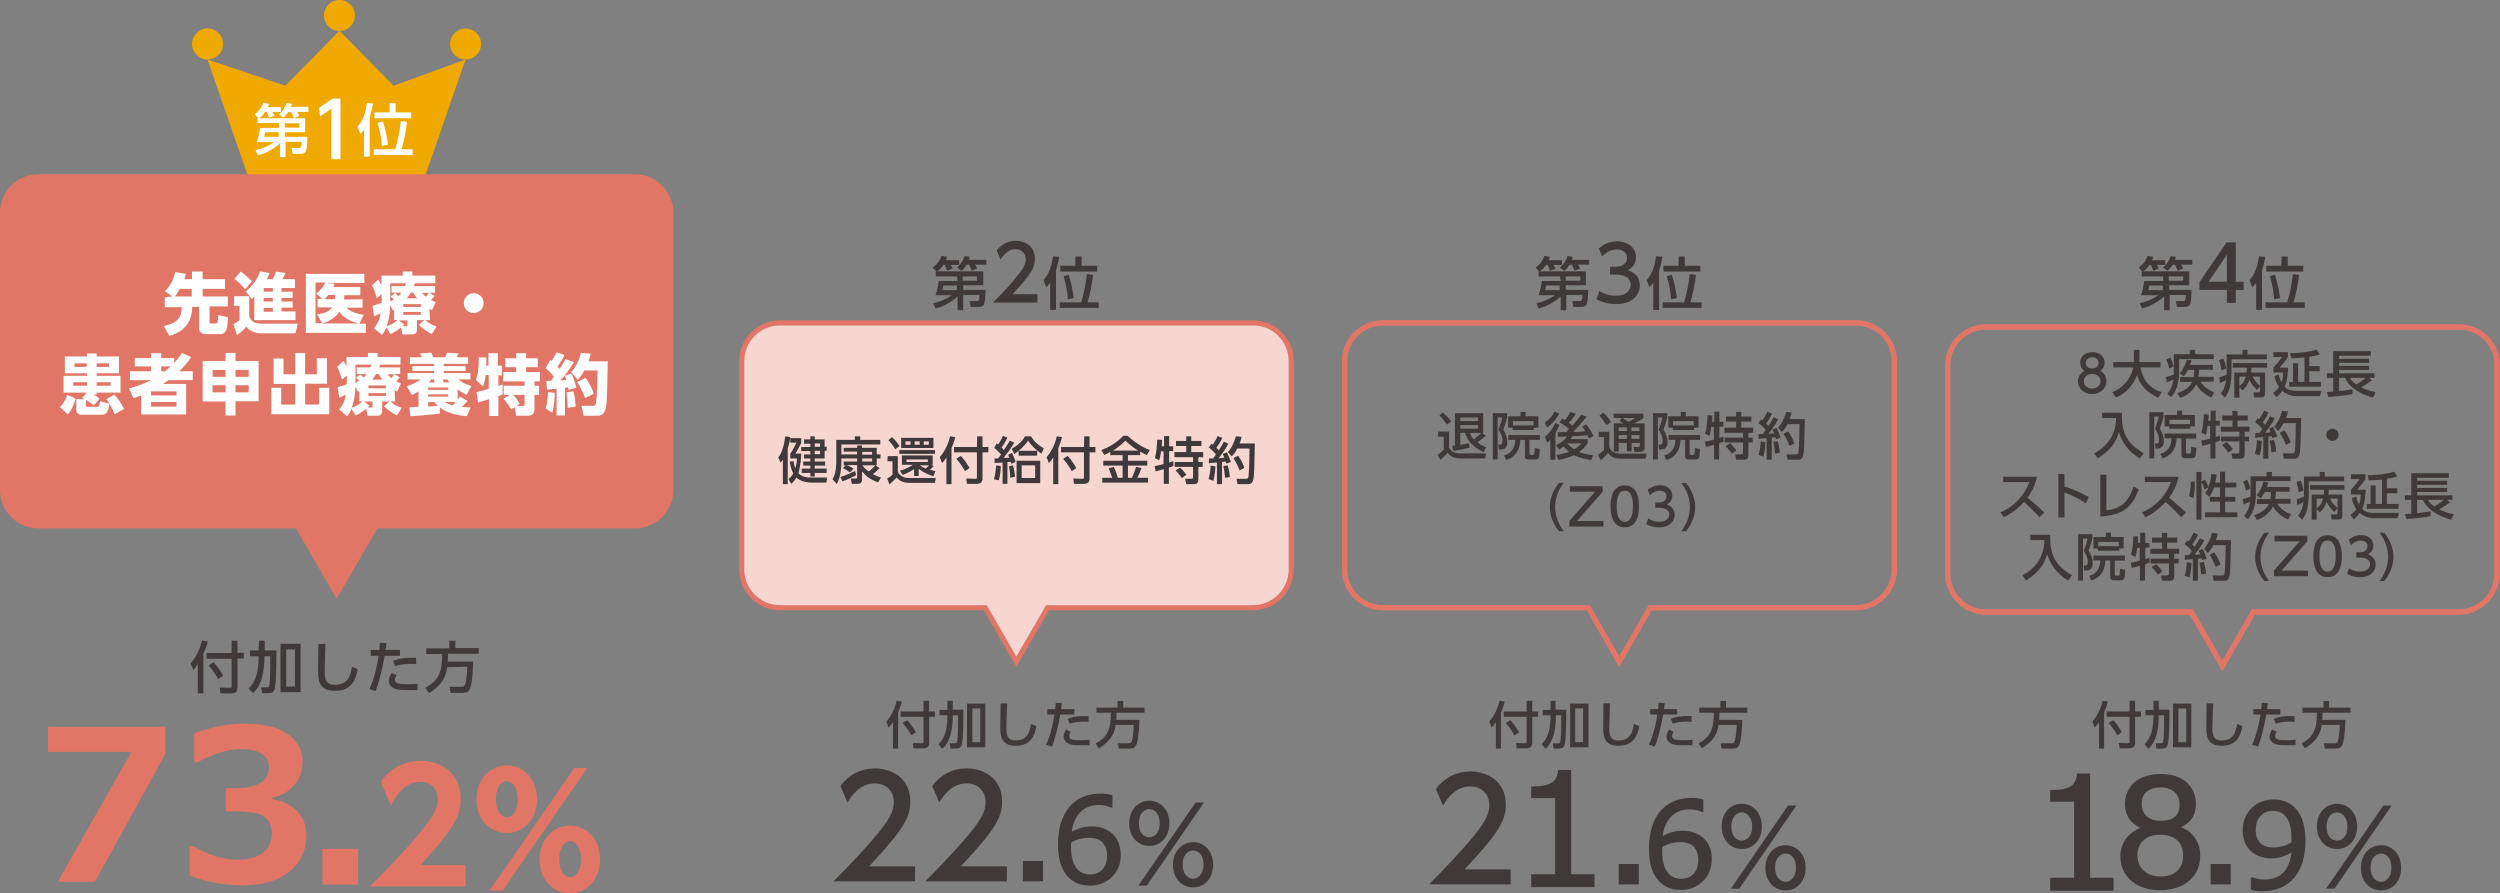 <?xml version="1.0" encoding="utf-8"?>
<!-- Generator: Adobe Illustrator 27.9.3, SVG Export Plug-In . SVG Version: 9.03 Build 53313)  -->
<svg version="1.1" id="_レイアウト" xmlns="http://www.w3.org/2000/svg" xmlns:xlink="http://www.w3.org/1999/xlink" x="0px"
	 y="0px" width="983.2px" height="351.2px" viewBox="0 0 983.2 351.2" style="enable-background:new 0 0 983.2 351.2;"
	 xml:space="preserve">
<rect x="0" y="0" width="983.2" height="351.2" fill="#808080" stroke="none"/>
<style type="text/css">
	.st0{fill:#EFA900;}
	.st1{fill:#FFFFFF;}
	.st2{fill:#E17666;}
	.st3{fill:#3F3A39;}
	.st4{fill:#F6D6D1;}
	.st5{fill:none;stroke:#E17666;stroke-width:2;stroke-miterlimit:10;}
	.st6{fill:none;}
</style>
<g>
	<g>
		<g>
			<polygon class="st0" points="183.1,23.4 154.8,33.7 133.5,12.1 112.2,33.7 81.6,23.4 97.5,69.2 167.2,69.2 			"/>
			<circle class="st0" cx="81.6" cy="17.3" r="6.1"/>
			<circle class="st0" cx="183.1" cy="17.3" r="6.1"/>
			<circle class="st0" cx="133.5" cy="6.1" r="6.1"/>
		</g>
		<g>
			<path class="st1" d="M109.7,48.4h-8.4v-2h0.2l-1.4-1.5c2.3-1.5,3.2-3.7,3.5-4.5l2.2,0.4c-0.2,0.5-0.2,0.8-0.5,1.3h5.2V44h-3.3
				c0.2,0.4,0.6,1,0.8,1.4l-2.2,0.9c-0.1-0.4-0.5-1.5-0.9-2.3h-0.6c-1.1,1.6-1.9,2.2-2.4,2.5h18.1V52h-7.9v1.8h8.8
				c-0.1,3.8-0.3,5.3-0.7,5.9c-0.6,0.7-1.4,0.8-1.8,0.8h-3.3l-0.4-2.3h2.8c0.8,0,0.9,0,1.2-2.4h-6.4v6h-2.2v-5.4
				c-1.7,1.6-5.4,4-8.7,4.7l-0.9-2.1c2.5-0.4,5.1-1.6,7.4-3.1H101c0.7-2,0.9-3.1,1.3-5.6h7.4L109.7,48.4L109.7,48.4z M109.7,52h-5.4
				c-0.1,0.4-0.2,1.2-0.4,1.8h5.7V52z M113.4,44c-0.8,1.3-1.4,1.8-2,2.3l-1.7-1.3c1.6-1.3,2.5-2.9,3-4.5l2.1,0.3
				c-0.1,0.5-0.2,0.8-0.4,1.2h6.9V44h-4.4c0.1,0.1,0.5,0.9,0.8,1.5l-2.1,1c-0.7-1.7-0.8-1.8-1.1-2.4H113.4L113.4,44z M112,50.2h5.7
				v-1.7H112V50.2z"/>
			<path class="st1" d="M130.8,38.8h3.1v23.8h-3.6V42.7l-4.4,3.1l-0.5-3.3L130.8,38.8L130.8,38.8z"/>
			<path class="st1" d="M143.2,50.9c-0.7,1-1.1,1.4-1.5,1.8l-1.1-2.9c1.6-1.8,2.9-3.8,3.7-9.3l2.4,0.2c-0.2,1.2-0.5,2.9-1.3,5.4
				v15.5h-2.3L143.2,50.9L143.2,50.9z M155.4,58.7c1-3,1.9-7.6,2.2-11.1l2.5,0.3c-0.3,2.8-1.3,8.1-2.2,10.8h4.4v2.2h-15.3v-2.2
				H155.4L155.4,58.7z M153.2,40.6h2.4v3.6h6.1v2.3h-14.4v-2.3h5.9V40.6z M150.2,57.4c-0.2-2.9-0.9-6.2-1.7-9.1l2.1-0.5
				c0.8,2.5,1.4,5,2,9.1L150.2,57.4L150.2,57.4z"/>
		</g>
	</g>
	<path class="st2" d="M249.7,68.5H15c-8.2,0-15,6.8-15,15v109.3c0,8.2,6.8,15,15,15h101.4l16,27.7l16-27.7h101.4c8.2,0,15-6.8,15-15
		V83.5C264.7,75.2,257.9,68.5,249.7,68.5L249.7,68.5z"/>
	<g>
		<path class="st1" d="M67.8,116.6l-2.9-2.1c2.4-2.5,3.5-5.1,4-7.5l4.2,0.7c-0.2,0.6-0.3,1.1-0.6,2.1h3v-3h4.2v3h8.8v3.8h-8.8v3h9.9
			v3.9h-7.2v6c0,0.7,0.3,0.7,0.6,0.7h1.8c0.6,0,0.8-0.4,0.8-0.7c0-0.2,0.2-1.4,0.2-2.6l3.9,0.9c-0.1,1.4-0.3,4-0.7,5
			c-0.7,1.6-2,1.6-2.2,1.6h-6.2c-0.8,0-2.3-0.6-2.3-2.3v-8.4h-2.7c-0.1,6.5-3.7,9.9-9,11.4l-2.2-3.9c5.2-1.1,7-3.1,7.1-7.4h-6.7
			v-3.9L67.8,116.6L67.8,116.6z M75.4,116.6v-3h-4.7c-0.8,1.5-1.5,2.4-1.9,3H75.4z"/>
		<path class="st1" d="M92.1,116.5h5.9v7.7c0.9,3.1,3.7,3.1,5.2,3.1h13.9l-0.9,3.8h-13.1c-4,0-5.5-1.8-6.2-2.6
			c-1.1,1.2-2.3,2.4-3.7,3.3l-1.4-4.3c1.2-0.6,1.7-1,2.4-1.6v-5.6h-2.2L92.1,116.5L92.1,116.5z M94.7,106.8c2.1,1.4,3.9,3.3,4.4,3.8
			l-2.7,3.2c-0.9-1.2-2.8-3.1-4.2-4.1L94.7,106.8L94.7,106.8z M100,116.7c-0.3,0.3-0.5,0.4-1,0.9l-2.3-3c3.7-2.9,5.2-6.7,5.6-7.9
			l3.7,0.7c-0.2,0.6-0.5,1.3-1.1,2.4h2.3c0.7-1,1.1-2.3,1.3-3l3.8,0.6c-0.5,1-0.7,1.5-1.3,2.4h5v3.5h-5.3v1.4h4.4v2.5h-4.4v1.4h4.4
			v2.4h-4.4v1.5h5.5v3.4H100L100,116.7L100,116.7z M103.7,113.3v1.4h3.6v-1.4H103.7z M103.7,117.2v1.4h3.6v-1.4H103.7z M103.7,121.1
			v1.5h3.6v-1.5H103.7z"/>
		<path class="st1" d="M142.6,117.7v3.3h-6.3c1.5,1.7,4.3,2.5,6.8,2.8l-1.8,3.5h2.6v3.6h-23.6v-23.2h23v3.6h-14.7l3,0.4
			c-0.2,0.5-0.3,0.8-0.5,1.2h10.6v3.2h-6.3c0,0.6,0,1-0.1,1.7L142.6,117.7L142.6,117.7z M124.9,120.9v-3.3h1.9l-2.4-2.2
			c2.2-1.6,3.2-3.5,3.5-4.3h-3.8v16h2.6l-2-3.5c3.6-0.4,5.1-1.5,5.9-2.7H124.9L124.9,120.9z M141,127.2c-3-0.8-6.2-2.2-7.5-4.6
			c-1.2,1.8-3.4,3.6-6.6,4.6H141z M131.7,117.7c0.1-0.6,0.1-1.1,0.1-1.7h-2.7c-0.6,0.8-1,1.2-1.5,1.7H131.7L131.7,117.7z"/>
		<path class="st1" d="M169.1,125.9h-1.8c1.5,1.3,2.4,1.8,4.4,2.5l-1.9,3c-1.7-0.9-3.5-2.1-5.1-3.6l2.1-1.9h-2.8v3.8
			c0,1.8-1.6,1.8-2.1,1.8h-3.6l-0.6-2.7c-0.5,0.4-2.2,1.7-4.1,2.6l-1.7-2.6c-0.6,1.5-1.1,2.2-1.7,2.9l-3.1-2.6
			c1-1.3,2.1-2.8,2.6-5.9c-1.2,0.6-1.4,0.7-2.6,1.2l-0.6-4.1c0.9-0.3,1.9-0.6,3.6-1.2v-3.4l-1.9,1.6c-0.6-2.1-1-3.3-1.9-5l2.5-2.4
			c0.4,0.8,0.8,1.4,1.2,2.3v-3.8h8.4v-1.6h3.8v1.6h9v3h-8c-0.2,0.5-0.2,0.6-0.4,1.1h8.3v2.6h-2.3l2.1,1.3c-0.4,0.5-0.9,1.1-1.4,1.6
			c0.8,0.4,1.3,0.6,1.9,0.8l-1.5,3.2c-0.5-0.3-0.6-0.3-1-0.5L169.1,125.9L169.1,125.9z M155,121.8c-0.2,0.1-0.2,0.1-0.5,0.3l-1-2.1
			c-0.1,1.9-0.3,5.4-1.5,8.3c1.3-0.4,2.8-1,4.3-2.4H155C155,125.9,155,121.8,155,121.8z M155.4,115.2c0.6,0.5,1.2,1.2,1.3,1.3
			c0.5-0.4,0.8-0.8,1.2-1.4H154v-2.6h5.3c0.1-0.3,0.2-0.6,0.4-1.1h-6.2v7.2c0.7-0.4,1.1-0.6,1.4-0.8c-0.5-0.6-0.7-0.8-1.2-1.2
			L155.4,115.2L155.4,115.2z M159.8,128.3c0.4,0,0.4-0.1,0.4-0.5v-1.8h-3.3l2.1,1.6c-0.3,0.4-0.4,0.4-0.7,0.7H159.8L159.8,128.3z
			 M158.6,119.6v1.1h6.9v-1.1H158.6z M158.6,122.7v1.1h6.9v-1.1H158.6z M164,117.3c-0.7-0.9-1.1-1.5-1.5-2.2h-1
			c-0.7,1.2-1.1,1.7-1.5,2.2H164L164,117.3z M166,115.2c0.3,0.4,0.6,0.8,1.5,1.5c0.5-0.6,0.6-0.7,1.1-1.5H166L166,115.2z"/>
		<path class="st1" d="M190.2,119.2c0,2.1-1.7,3.9-3.9,3.9s-3.9-1.7-3.9-3.9s1.8-3.9,3.9-3.9S190.2,117,190.2,119.2z"/>
		<path class="st1" d="M23.6,160.1c1.6-1.5,2.5-3.8,2.8-4.8l3.3,1.4c-0.5,2.3-1.7,4.8-3,6.3L23.6,160.1L23.6,160.1z M34.1,154.4H25
			v-6.6h9.2v-1h-8.7v-6.6h8.7v-1.2H38v1.2h8.8v6.6H38v1h9.4v6.6H38v0.8h-1.3c1.4,0.7,1.9,1.1,2.5,1.6l-2.3,2.6
			c-0.7-0.6-1.3-1.1-3.1-2.1v2.1c0,0.5,0.3,0.6,0.7,0.6h3.7c0.7,0,0.8-0.4,1.2-2.2l3.6,1c-0.3,2.6-0.9,4.3-2.8,4.3h-8.2
			c-1.1,0-2-0.6-2-1.8v-4.3h3.5c-0.4-0.2-0.7-0.3-1.2-0.5L34.1,154.4L34.1,154.4z M28.8,150.3v1.4h5.4v-1.4H28.8z M29.3,142.9v1.4
			h4.8v-1.4H29.3z M38,142.9v1.4h4.9v-1.4H38z M38,150.3v1.4h5.5v-1.4H38z M45.1,162.9c-0.5-1.4-2.2-4.6-3.3-5.9l3.2-1.8
			c1.3,1.4,3,3.9,3.8,5.6L45.1,162.9z"/>
		<path class="st1" d="M75.2,140.5c-2,2.8-3.3,4.1-4.7,5.5h5.3v3.5h-9.5c-0.9,0.6-1.5,1-2.2,1.5h9.1v12H55.5v-7.5
			c-0.9,0.3-1.4,0.6-3,1.1l-1.8-3.8c4.9-1.4,6.9-2.4,8.7-3.3h-8.3V146h8.3v-1.9H53v-3.3h6.4v-1.9h4v1.9h5.1v1.9c1-1.1,1.8-2,3.1-3.9
			L75.2,140.5L75.2,140.5z M69.4,153.9h-10v1.6h10V153.9z M69.4,158.1h-10v1.8h10V158.1z M64.9,146c0.9-0.7,1.4-1.2,2.2-1.9h-3.7
			v1.9H64.9z"/>
		<path class="st1" d="M88.7,163.5v-5.6h-9V142h9v-3.2h3.9v3.2h9.1v15.8h-9.1v5.6H88.7z M83.6,145.5v2.7h5.1v-2.7H83.6z M83.6,151.5
			v2.8h5.1v-2.8H83.6z M97.8,145.5h-5.2v2.7h5.2V145.5z M97.8,151.5h-5.2v2.8h5.2V151.5z"/>
		<path class="st1" d="M111.5,140.9v6.3h4.6v-8.4h3.9v8.4h4.6v-6.3h4v10H120v8.2h5.5v-6.6h4v10.4h-22.8v-10.4h3.9v6.6h5.5V151h-8.5
			v-10H111.5L111.5,140.9z"/>
		<path class="st1" d="M155.4,157.9h-1.8c1.5,1.4,2.4,1.8,4.4,2.5l-1.9,3c-1.7-0.9-3.5-2.1-5.1-3.6l2.1-1.9h-2.8v3.8
			c0,1.8-1.6,1.8-2.1,1.8h-3.6l-0.6-2.7c-0.5,0.4-2.2,1.7-4.1,2.6l-1.7-2.6c-0.6,1.5-1.1,2.2-1.7,2.9l-3.1-2.6
			c1-1.3,2.1-2.8,2.6-5.9c-1.2,0.6-1.4,0.7-2.6,1.2l-0.6-4.1c0.9-0.3,1.9-0.6,3.6-1.2v-3.4l-1.9,1.6c-0.6-2.1-1-3.3-1.9-5l2.5-2.4
			c0.4,0.8,0.8,1.4,1.2,2.3v-3.8h8.4v-1.6h3.8v1.6h9v3h-8c-0.2,0.5-0.2,0.6-0.4,1.1h8.3v2.6h-2.3l2.1,1.3c-0.4,0.5-0.9,1.1-1.4,1.6
			c0.8,0.4,1.3,0.6,1.9,0.8l-1.5,3.2c-0.5-0.3-0.6-0.3-1-0.5L155.4,157.9L155.4,157.9z M141.3,153.8c-0.2,0.1-0.2,0.1-0.5,0.3
			l-1-2.1c-0.1,1.9-0.3,5.4-1.5,8.3c1.3-0.4,2.8-1,4.3-2.4h-1.3V153.8L141.3,153.8z M141.7,147.2c0.6,0.5,1.2,1.2,1.3,1.3
			c0.5-0.4,0.8-0.8,1.2-1.4h-3.9v-2.6h5.3c0.1-0.3,0.2-0.6,0.4-1.1h-6.2v7.2c0.7-0.4,1.1-0.6,1.4-0.8c-0.5-0.6-0.7-0.8-1.2-1.2
			L141.7,147.2L141.7,147.2z M146.1,160.3c0.4,0,0.4-0.1,0.4-0.5v-1.9h-3.3l2.1,1.6c-0.3,0.4-0.4,0.4-0.7,0.7L146.1,160.3
			L146.1,160.3z M144.9,151.6v1.1h6.9v-1.1H144.9z M144.9,154.6v1.1h6.9v-1.1H144.9z M150.4,149.3c-0.7-0.9-1.1-1.5-1.5-2.2h-1
			c-0.7,1.2-1.1,1.7-1.5,2.2H150.4L150.4,149.3z M152.4,147.2c0.3,0.4,0.6,0.8,1.5,1.5c0.5-0.6,0.6-0.6,1.1-1.5H152.4L152.4,147.2z"
			/>
		<path class="st1" d="M164.6,153.9c-1,0.7-1.8,1-2.6,1.5l-2-3.5c1.7-0.5,3.7-1.4,5.4-2.7h-5.1v-2.5h10.4v-0.8h-8.5V144h8.5v-0.9
			h-9.5v-2.6h4.7c-0.1-0.2-0.5-1-0.7-1.5l4.4-0.3c0.3,0.6,0.6,1.2,0.7,1.8h4.8c0.3-0.6,0.5-1.2,0.7-1.8l4.6,0.3
			c-0.1,0.2-0.6,1.2-0.8,1.5h4.5v2.6h-9.6v0.9h8.6v1.9h-8.6v0.8H185v2.5h-4.7c1.9,1.7,4.3,2.4,5.1,2.6l-1.9,3.5
			c-0.8-0.4-1.9-1-3.5-2.1v3.9c0.4-0.5,0.5-0.7,0.8-1.1l3.1,1.7c-1.2,1.2-1.5,1.6-2.3,2.3c1.6,0.2,2.6,0.2,3.5,0.2l-1.5,3.5
			c-3.4-0.3-7.5-1.1-10.6-3.4v2.3c-2.6,0.5-10.2,1-11.6,1.1l-0.4-3.5c0.4,0,2.2-0.1,3.6-0.2L164.6,153.9L164.6,153.9z M168.4,152.4
			v0.9h7.9v-0.9H168.4z M168.4,155.1v0.9h7.9v-0.9H168.4z M168.4,158.1v1.8l3.8-0.3c-0.8-0.7-1-1-1.4-1.5L168.4,158.1L168.4,158.1z
			 M170.8,150.4v-1.2h-1.2c-0.3,0.5-0.6,0.7-0.9,1.2H170.8z M174.4,150.4h2.4c-0.4-0.4-0.6-0.7-0.9-1.2h-1.6L174.4,150.4
			L174.4,150.4z M174.8,158.1c0.8,0.4,1.6,0.9,3.2,1.3c0.2-0.2,0.5-0.4,1.2-1.3H174.8z"/>
		<path class="st1" d="M187.4,154.2c1.3-0.2,3.8-1,4.8-1.3v-5.4h-1.2c-0.3,2.5-0.8,3.8-1.1,4.5l-2.7-2.6c0.7-2.2,1.1-3.9,1.1-8.9
			l3,0.1c0,1.1,0,2.2-0.1,3.2h0.9v-4.9h3.7v4.9h1.6v3.8H196v4.2c0.3-0.1,1.5-0.5,1.7-0.6v3.9c-0.4,0.2-0.6,0.3-1.7,0.7v7.8h-3.7V157
			c-1.2,0.4-3.2,1-4.3,1.3L187.4,154.2L187.4,154.2z M200.5,155.3h-2.4v-3.6h8.2V150h-8.4v-3.7h5.1v-1.9h-4.3v-3.5h4.3v-2h3.9v2h4.6
			v3.5h-4.6v1.9h5.4v3.7h-2.1v1.7h1.8v3.6h-1.8v5c0,1.8-0.1,3.2-2.7,3.2H203l-0.6-3.4L201,161c-0.5-1.1-2-3.2-3-4.2L200.5,155.3
			L200.5,155.3z M203.1,159.7h2.4c0.8,0,0.8-0.5,0.8-1v-3.4h-4.5c1.1,1.1,1.9,2.2,2.6,3.6L203.1,159.7L203.1,159.7z"/>
		<path class="st1" d="M218.2,154.5c0,0.6-0.2,5.4-1,7.8l-2.6-1.6c0.5-1.8,0.9-4.4,0.9-6.5L218.2,154.5L218.2,154.5z M214.9,149.8
			c0.8,0,1.2,0,1.7,0c0.8-1,1-1.3,1.2-1.6c-0.2-0.3-1.4-2-3.2-3.4l1.8-3.2c0.3,0.2,0.4,0.3,0.6,0.4c0.8-1.4,1.1-2,1.9-3.4l3.1,1
			c-0.3,0.7-0.7,1.6-2.7,4.6c0.2,0.2,0.4,0.5,0.8,0.9c1.3-1.9,1.9-3,2.3-3.9l3.3,1.2c-1.5,2.6-3.3,5-5.3,7.2c0.3,0,1.9-0.1,2.3-0.1
			c-0.3-1.1-0.4-1.2-0.6-1.7l2.6-0.9c0.7,1.2,1.6,4.1,2,5.5l-3.1,1c-0.1-0.5-0.1-0.7-0.2-1.1c-0.3,0.1-0.5,0.1-1.2,0.2v10.9h-3.3
			v-10.5c-2.3,0.2-2.9,0.3-3.8,0.3L214.9,149.8L214.9,149.8z M225.5,153.9c0.6,2.1,0.8,4.6,0.9,6l-3.1,0.5c0-0.5-0.2-4.3-0.5-6.1
			L225.5,153.9L225.5,153.9z M232.3,139.1c-0.2,0.8-0.3,1.6-0.8,3h7.5c-0.2,10.9-0.2,16.2-0.8,18.6c-0.2,0.9-0.9,2.8-3,2.8h-5.7
			l-0.8-3.9h4.5c0.6,0,1,0,1.2-1.2c0.4-2.1,0.5-8.5,0.6-12.7h-5.2c-1.1,2.1-1.9,2.9-2.6,3.7l-2.6-3.1c1.7-1.7,3.2-4.4,3.8-7.5
			L232.3,139.1L232.3,139.1z M230.3,148.6c1.1,1.5,2.5,3.8,3.2,6.2l-3.4,1.8c-0.5-1.4-1.7-4.4-3.1-6.4L230.3,148.6L230.3,148.6z"/>
	</g>
	<g>
		<path class="st3" d="M77.8,261.2c-0.9,1.3-1.3,1.8-1.8,2.3l-1-2.6c2.2-2.5,3.8-6,4.4-9l2.3,0.4c-0.2,0.9-0.6,2.4-1.7,4.8v15.6
			h-2.2V261.2L77.8,261.2z M91.1,252h2.3v4.7h2.5v2.3h-2.5v11.4c0,1.6-0.7,2.3-2.6,2.3h-4.1l-0.3-2.3l4.1,0.1c0.5,0,0.6-0.4,0.6-0.6
			v-10.8h-9.9v-2.3h9.9L91.1,252L91.1,252z M84,260.4c1.9,2.2,3.2,4.3,3.8,5.3l-2,1.4c-0.5-0.9-1.8-3.1-3.7-5.4L84,260.4L84,260.4z"
			/>
		<path class="st3" d="M101.9,252h2.2v3.8h4.6c0,3.1,0,12.1-0.6,14.9c-0.3,1.7-1.5,1.9-2.7,1.9h-2.3l-0.4-2.3h2.4
			c0.6,0,0.8-0.1,0.9-1.5c0.3-2.3,0.3-6.7,0.3-10.7h-2.3c0,9.6-2.7,12.9-4.5,14.5l-1.7-1.9c1.4-1.4,3.9-4,3.9-12.2v-0.4h-3.4v-2.3
			h3.4L101.9,252L101.9,252z M118.2,253.2v19h-7.9v-19H118.2z M116,255.4h-3.4V270h3.4V255.4z"/>
		<path class="st3" d="M128,253.2c-0.2,4.7-0.3,9.6-0.3,10.8c0,2.7,0.2,5.3,4,5.3c5.5,0,6.2-4,6.7-7.1l2.3,1c-0.8,4.1-2.4,8.5-9,8.5
			c-6,0-6.6-3.8-6.6-7.7c0-1.7,0.1-9.2,0.1-10.7L128,253.2L128,253.2z"/>
		<path class="st3" d="M145.3,271c2.1-4.4,3.3-10.7,3.6-13.1h-3.1v-2.3h3.4c0.1-1.5,0.2-1.8,0.2-2.8l2.6,0.1
			c-0.1,1.4-0.2,1.8-0.4,2.7h5.7v2.3h-6c-1.1,6-2.4,10.9-3.6,13.9L145.3,271z M156,265.5c-0.3,0.5-0.7,1.1-0.7,1.8
			c0,1.6,2.1,1.8,4.8,1.8c0.7,0,2.7,0,4.1-0.2l0,2.5c-1.4,0-2.8,0-4.2,0c-2.9,0-4.2-0.2-5.3-0.8c-1-0.5-1.8-1.6-1.8-2.9
			s0.7-2.4,1.1-3L156,265.5L156,265.5z M163.7,261.2c-0.6,0-1.3-0.1-2.4-0.1c-2.7,0-4.4,0.4-5.9,0.9l-0.8-2.1c2.2-0.9,4.1-1.3,9-1.2
			L163.7,261.2L163.7,261.2z"/>
		<path class="st3" d="M175.9,262.4c-0.4,2.7-1.1,6.4-7.2,10.2l-1.4-2.1c5.1-2.9,6.6-6,6.6-13.3h-6.3v-2.2h9.1V252h2.4v2.9h9.2v2.2
			h-12.1c0,0.8,0,1.6-0.1,3.1h10c-0.1,2.1-0.2,8.3-1.3,10.7c-0.6,1.2-1.2,1.6-2.8,1.6h-4.8l-0.4-2.4h4.8c0.4,0,1,0,1.4-1.2
			c0.1-0.3,0.6-1.9,0.8-6.7L175.9,262.4L175.9,262.4z"/>
	</g>
	<path class="st2" d="M140.8,333.8v14.1h-14v-14.1H140.8z"/>
	<path class="st2" d="M199.3,301c6.6,0,11.9,5.4,11.9,13.3s-5.2,13.3-11.9,13.3s-11.9-5.3-11.9-13.3S192.9,301,199.3,301z
		 M225.9,302h5.1l-33.3,48.2h-5.1L225.9,302z M199.3,321.4c2.2,0,4.3-2.2,4.3-7.1s-2.2-7.1-4.3-7.1c-2.3,0-4.3,2.6-4.3,7.1
		S196.9,321.4,199.3,321.4z M224.1,324.7c6.6,0,11.9,5.3,11.9,13.3s-5.3,13.3-11.9,13.3s-11.9-5.3-11.9-13.3
		S217.6,324.7,224.1,324.7z M224.2,345c2.1,0,4.3-2.2,4.3-7.1s-2.2-7.1-4.3-7.1c-2.4,0-4.3,2.7-4.3,7.1S221.8,345,224.2,345z"/>
	<g>
		<path class="st3" d="M351.2,284c-0.8,1.2-1.2,1.6-1.7,2.1l-0.9-2.3c2-2.3,3.5-5.5,4-8.2l2.1,0.3c-0.2,0.8-0.6,2.2-1.5,4.4v14.1h-2
			V284L351.2,284z M363.3,275.6h2.1v4.2h2.3v2.1h-2.3v10.3c0,1.4-0.7,2.1-2.4,2.1h-3.7l-0.3-2.1l3.7,0.1c0.5,0,0.5-0.3,0.5-0.6v-9.8
			h-9v-2.1h9V275.6z M356.8,283.2c1.8,2,2.9,3.9,3.4,4.8l-1.8,1.2c-0.4-0.8-1.6-2.8-3.4-4.9L356.8,283.2L356.8,283.2z"/>
		<path class="st3" d="M372.7,275.6h2v3.5h4.2c0,2.8,0,11-0.6,13.5c-0.3,1.6-1.4,1.8-2.4,1.8h-2.1l-0.3-2.1h2.2
			c0.6,0,0.7-0.1,0.8-1.3c0.3-2.1,0.3-6.1,0.3-9.7h-2.1c0,8.8-2.5,11.7-4.1,13.2l-1.5-1.8c1.2-1.3,3.5-3.6,3.5-11.1v-0.3h-3.1v-2.1
			h3.1V275.6L372.7,275.6z M387.5,276.7v17.2h-7.2v-17.2H387.5z M385.5,278.6h-3.1v13.3h3.1V278.6z"/>
		<path class="st3" d="M396.1,276.6c-0.2,4.2-0.3,8.7-0.3,9.8c0,2.4,0.2,4.8,3.6,4.8c5,0,5.6-3.7,6.1-6.5l2.1,0.9
			c-0.7,3.7-2.2,7.7-8.2,7.7c-5.4,0-6-3.5-6-7c0-1.5,0.1-8.3,0.1-9.7L396.1,276.6L396.1,276.6z"/>
		<path class="st3" d="M411.4,292.9c1.9-4,3-9.7,3.3-11.9h-2.8v-2.1h3.1c0.1-1.4,0.2-1.7,0.2-2.5l2.4,0.1c-0.1,1.2-0.2,1.6-0.3,2.4
			h5.2v2.1h-5.5c-1,5.4-2.1,9.9-3.3,12.6L411.4,292.9z M421.1,287.8c-0.3,0.4-0.6,1-0.6,1.7c0,1.5,1.9,1.6,4.3,1.6
			c0.6,0,2.4,0,3.7-0.2l0,2.2c-1.3,0-2.5,0-3.8,0c-2.6,0-3.8-0.2-4.8-0.8c-0.9-0.5-1.6-1.4-1.6-2.6s0.6-2.2,1-2.8L421.1,287.8
			L421.1,287.8z M428.1,283.9c-0.6,0-1.2-0.1-2.1-0.1c-2.5,0-4,0.4-5.3,0.8l-0.8-1.9c2-0.8,3.7-1.2,8.2-1.1L428.1,283.9L428.1,283.9
			z"/>
		<path class="st3" d="M438.8,285c-0.4,2.5-1,5.8-6.6,9.3l-1.3-1.9c4.6-2.6,6-5.4,6-12.1h-5.7v-2h8.3v-2.6h2.2v2.6h8.4v2h-11
			c0,0.7,0,1.5-0.1,2.8h9.1c-0.1,1.9-0.2,7.6-1.2,9.8c-0.5,1.1-1.1,1.5-2.6,1.5H440l-0.4-2.1h4.4c0.4,0,0.9,0,1.2-1.1
			c0.1-0.3,0.5-1.8,0.7-6.1H438.8L438.8,285z"/>
	</g>
	<path class="st3" d="M376.4,108.7H368v-2h0.2l-1.4-1.5c2.3-1.5,3.2-3.7,3.5-4.6l2.2,0.4c-0.2,0.5-0.2,0.8-0.5,1.3h5.2v1.9h-3.3
		c0.2,0.4,0.6,1,0.8,1.4l-2.2,0.9c-0.1-0.4-0.5-1.5-0.9-2.3h-0.6c-1.1,1.6-1.9,2.2-2.4,2.5h18.1v5.5h-7.9v1.8h8.8
		c-0.1,3.8-0.3,5.3-0.7,5.9c-0.6,0.7-1.4,0.8-1.9,0.8h-3.3l-0.4-2.3h2.8c0.8,0,1,0,1.1-2.4h-6.4v6h-2.2v-5.4c-1.7,1.6-5.4,4-8.7,4.7
		l-0.9-2.1c2.5-0.4,5.1-1.6,7.4-3.1h-6.5c0.7-2,0.9-3.1,1.3-5.6h7.4L376.4,108.7L376.4,108.7z M376.4,112.3H371
		c-0.1,0.4-0.2,1.2-0.4,1.8h5.7L376.4,112.3L376.4,112.3z M380.1,104.2c-0.8,1.3-1.4,1.8-2,2.3l-1.7-1.3c1.5-1.3,2.5-2.9,3-4.5
		l2,0.3c-0.1,0.5-0.2,0.8-0.4,1.2h6.9v1.9h-4.4c0.1,0.1,0.5,0.9,0.8,1.5l-2.1,0.9c-0.7-1.7-0.8-1.8-1.1-2.4L380.1,104.2L380.1,104.2
		z M378.6,110.4h5.6v-1.7h-5.6V110.4z"/>
	<path class="st3" d="M408,115.8v3.2h-17.5c2.6-2.6,5.4-5.4,8.4-9c3.6-4.3,4.5-6,4.5-8c0-2.3-1.6-4-4-4c-3.5,0-5.3,3.2-5.9,4.1
		l-1.5-3.6c1.9-2.5,4.4-3.8,7.5-3.8c3.4,0,7.5,1.9,7.5,7.1c0,3.4-1.4,6-8.8,13.9H408z"/>
	<path class="st3" d="M413,111.2c-0.7,0.9-1.1,1.4-1.5,1.8l-1.1-2.9c1.6-1.8,2.9-3.8,3.7-9.3l2.5,0.2c-0.2,1.2-0.5,2.9-1.3,5.4v15.5
		H413V111.2L413,111.2z M425.2,118.9c1-3,1.9-7.6,2.2-11.1l2.5,0.3c-0.3,2.8-1.3,8.1-2.2,10.8h4.4v2.2h-15.3v-2.2H425.2L425.2,118.9
		z M423,100.9h2.4v3.6h6.1v2.3h-14.5v-2.3h5.9V100.9z M420,117.7c-0.2-2.9-0.9-6.2-1.7-9.1l2-0.5c0.8,2.5,1.4,5,2,9.1L420,117.7
		L420,117.7z"/>
	<path class="st4" d="M492.9,127H306.7c-8.2,0-15,6.7-15,15V224c0,8.2,6.8,15,15,15h80.8l12.2,21.2L412,239h80.8c8.2,0,15-6.8,15-15
		V142C507.8,133.7,501.1,127,492.9,127L492.9,127z"/>
	<path class="st5" d="M492.9,127H306.7c-8.2,0-15,6.7-15,15V224c0,8.2,6.8,15,15,15h80.8l12.2,21.2L412,239h80.8c8.2,0,15-6.8,15-15
		V142C507.8,133.7,501.1,127,492.9,127L492.9,127z"/>
	<g>
		<path class="st3" d="M588.3,284c-0.8,1.2-1.2,1.6-1.7,2.1l-0.9-2.3c2-2.3,3.5-5.5,4-8.2l2.1,0.3c-0.2,0.8-0.6,2.2-1.5,4.4v14.1h-2
			L588.3,284L588.3,284z M600.5,275.6h2.1v4.2h2.3v2.1h-2.3v10.3c0,1.4-0.7,2.1-2.4,2.1h-3.7l-0.3-2.1l3.7,0.1
			c0.5,0,0.5-0.3,0.5-0.6v-9.8h-9v-2.1h9V275.6z M594,283.2c1.8,2,2.9,3.9,3.4,4.8l-1.8,1.2c-0.4-0.8-1.6-2.8-3.4-4.9L594,283.2
			L594,283.2z"/>
		<path class="st3" d="M609.8,275.6h2v3.5h4.2c0,2.8,0,11-0.6,13.5c-0.3,1.6-1.4,1.8-2.4,1.8H611l-0.3-2.1h2.2
			c0.6,0,0.7-0.1,0.8-1.3c0.3-2.1,0.3-6.1,0.3-9.7h-2.1c0,8.8-2.5,11.7-4.1,13.2l-1.5-1.8c1.2-1.3,3.5-3.6,3.5-11.1v-0.3h-3.1v-2.1
			h3.1V275.6L609.8,275.6z M624.7,276.7v17.2h-7.2v-17.2H624.7z M622.6,278.6h-3.1v13.3h3.1V278.6z"/>
		<path class="st3" d="M633.2,276.6c-0.2,4.2-0.3,8.7-0.3,9.8c0,2.4,0.2,4.8,3.6,4.8c5,0,5.6-3.7,6.1-6.5l2.1,0.9
			c-0.7,3.7-2.2,7.7-8.2,7.7c-5.4,0-6-3.5-6-7c0-1.5,0.1-8.3,0.1-9.7L633.2,276.6L633.2,276.6z"/>
		<path class="st3" d="M648.5,292.9c1.9-4,3-9.7,3.3-11.9h-2.8v-2.1h3.1c0.1-1.4,0.2-1.7,0.2-2.5l2.4,0.1c-0.1,1.2-0.2,1.6-0.3,2.4
			h5.2v2.1h-5.5c-1,5.4-2.1,9.9-3.3,12.6L648.5,292.9L648.5,292.9z M658.2,287.8c-0.3,0.4-0.6,1-0.6,1.7c0,1.5,1.9,1.6,4.3,1.6
			c0.6,0,2.4,0,3.7-0.2l0,2.2c-1.3,0-2.5,0-3.8,0c-2.6,0-3.8-0.2-4.8-0.8c-0.9-0.5-1.6-1.4-1.6-2.6s0.6-2.2,1-2.8L658.2,287.8
			L658.2,287.8z M665.3,283.9c-0.6,0-1.2-0.1-2.1-0.1c-2.5,0-4,0.4-5.3,0.8l-0.8-1.9c2-0.8,3.7-1.2,8.2-1.1L665.3,283.9L665.3,283.9
			z"/>
		<path class="st3" d="M675.9,285c-0.4,2.5-1,5.8-6.6,9.3l-1.3-1.9c4.6-2.6,6-5.4,6-12.1h-5.7v-2h8.3v-2.6h2.2v2.6h8.4v2h-11
			c0,0.7,0,1.5-0.1,2.8h9.1c-0.1,1.9-0.2,7.6-1.2,9.8c-0.5,1.1-1.1,1.5-2.6,1.5h-4.3l-0.4-2.1h4.4c0.4,0,0.9,0,1.2-1.1
			c0.1-0.3,0.5-1.8,0.7-6.1H675.9L675.9,285z"/>
	</g>
	<g>
		<path class="st3" d="M613.5,108.7h-8.4v-2h0.2l-1.4-1.5c2.3-1.5,3.2-3.7,3.5-4.6l2.2,0.4c-0.2,0.5-0.2,0.8-0.5,1.3h5.2v1.9H611
			c0.2,0.4,0.6,1,0.8,1.4l-2.2,0.9c-0.1-0.4-0.5-1.5-0.9-2.3H608c-1.1,1.6-1.9,2.2-2.4,2.5h18.1v5.5h-7.9v1.8h8.8
			c-0.1,3.8-0.3,5.3-0.7,5.9c-0.6,0.7-1.4,0.8-1.8,0.8h-3.3l-0.4-2.3h2.8c0.8,0,1,0,1.2-2.4h-6.4v6h-2.2v-5.4
			c-1.7,1.6-5.4,4-8.7,4.7l-0.9-2.1c2.5-0.4,5.1-1.6,7.4-3.1h-6.5c0.7-2,0.9-3.1,1.3-5.6h7.4L613.5,108.7L613.5,108.7z M613.5,112.3
			h-5.4c-0.1,0.4-0.2,1.2-0.4,1.8h5.7V112.3z M617.2,104.2c-0.8,1.3-1.4,1.8-2,2.3l-1.7-1.3c1.5-1.3,2.5-2.9,3-4.5l2,0.3
			c-0.1,0.5-0.2,0.8-0.4,1.2h6.9v1.9h-4.4c0.1,0.1,0.5,0.9,0.8,1.5l-2.1,0.9c-0.7-1.7-0.8-1.8-1.1-2.4L617.2,104.2L617.2,104.2z
			 M615.8,110.4h5.7v-1.7h-5.7V110.4z"/>
		<path class="st3" d="M629,114.4c1.9,1.3,4.2,1.9,6.5,1.9c4.3,0,5.8-2.3,5.8-4.4s-1.7-3.9-5.7-3.9h-2.4v-3.1h2.3
			c3.2,0,4.4-1.9,4.4-3.5c0-2.3-2-3.3-4-3.3c-2.2,0-4.3,1.1-5.8,2.8l-1.3-3.2c2.3-2,4.9-2.8,7.2-2.8c3.9,0,7.4,2.3,7.4,6.3
			c0,3.4-2.4,4.6-3.2,5c1.2,0.5,4.7,1.8,4.7,6.1c0,3.2-2.4,7.3-9.4,7.3c-3.1,0-5.4-0.8-7.6-1.9C628,117.6,629,114.4,629,114.4z"/>
		<path class="st3" d="M650.2,111.2c-0.7,0.9-1.1,1.4-1.5,1.8l-1.1-2.9c1.6-1.8,2.9-3.8,3.7-9.3l2.5,0.2c-0.2,1.2-0.5,2.9-1.3,5.4
			v15.5h-2.3L650.2,111.2L650.2,111.2z M662.3,118.9c1-3,1.9-7.6,2.2-11.1l2.5,0.3c-0.3,2.8-1.3,8.1-2.2,10.8h4.4v2.2h-15.3v-2.2
			H662.3L662.3,118.9z M660.2,100.9h2.4v3.6h6.1v2.3h-14.5v-2.3h5.9L660.2,100.9L660.2,100.9z M657.2,117.7
			c-0.2-2.9-0.8-6.2-1.7-9.1l2-0.5c0.8,2.5,1.4,5,2,9.1L657.2,117.7L657.2,117.7z"/>
	</g>
	<g>
		<g>
			<path class="st5" d="M730,127H543.8c-8.2,0-15,6.7-15,15V224c0,8.2,6.8,15,15,15h80.8l12.2,21.2l12.2-21.2H730
				c8.2,0,15-6.8,15-15V142C745,133.7,738.2,127,730,127L730,127z"/>
			<path class="st5" d="M730,127H543.8c-8.2,0-15,6.7-15,15V224c0,8.2,6.8,15,15,15h80.8l12.2,21.2l12.2-21.2H730
				c8.2,0,15-6.8,15-15V142C745,133.7,738.2,127,730,127L730,127z"/>
		</g>
	</g>
	<g>
		<path class="st3" d="M825.5,284c-0.8,1.2-1.2,1.6-1.7,2.1l-0.9-2.3c2-2.3,3.5-5.5,4-8.2l2.1,0.3c-0.2,0.8-0.6,2.2-1.5,4.4v14.1h-2
			L825.5,284L825.5,284z M837.6,275.6h2.1v4.2h2.3v2.1h-2.3v10.3c0,1.4-0.7,2.1-2.4,2.1h-3.7l-0.3-2.1l3.7,0.1
			c0.5,0,0.5-0.3,0.5-0.6v-9.8h-9v-2.1h9V275.6z M831.1,283.2c1.8,2,2.9,3.9,3.4,4.8l-1.8,1.2c-0.4-0.8-1.6-2.8-3.4-4.9L831.1,283.2
			L831.1,283.2z"/>
		<path class="st3" d="M847,275.6h2v3.5h4.2c0,2.8,0,11-0.6,13.5c-0.3,1.6-1.4,1.8-2.4,1.8h-2.1l-0.3-2.1h2.2c0.6,0,0.7-0.1,0.8-1.3
			c0.3-2.1,0.3-6.1,0.3-9.7H849c0,8.8-2.5,11.7-4.1,13.2l-1.5-1.8c1.2-1.3,3.5-3.6,3.5-11.1v-0.3h-3.1v-2.1h3.1V275.6L847,275.6z
			 M861.8,276.7v17.2h-7.2v-17.2H861.8z M859.8,278.6h-3.1v13.3h3.1V278.6z"/>
		<path class="st3" d="M870.4,276.6c-0.2,4.2-0.3,8.7-0.3,9.8c0,2.4,0.2,4.8,3.6,4.8c5,0,5.6-3.7,6.1-6.5l2.1,0.9
			c-0.7,3.7-2.2,7.7-8.2,7.7c-5.4,0-6-3.5-6-7c0-1.5,0.1-8.3,0.1-9.7L870.4,276.6L870.4,276.6z"/>
		<path class="st3" d="M885.7,292.9c1.9-4,3-9.7,3.3-11.9h-2.8v-2.1h3.1c0.1-1.4,0.2-1.7,0.2-2.5l2.4,0.1c-0.1,1.2-0.2,1.6-0.3,2.4
			h5.2v2.1h-5.5c-1,5.4-2.1,9.9-3.3,12.6L885.7,292.9L885.7,292.9z M895.4,287.8c-0.3,0.4-0.6,1-0.6,1.7c0,1.5,1.9,1.6,4.3,1.6
			c0.6,0,2.4,0,3.7-0.2l0,2.2c-1.3,0-2.5,0-3.8,0c-2.6,0-3.8-0.2-4.8-0.8c-0.9-0.5-1.6-1.4-1.6-2.6s0.6-2.2,1-2.8L895.4,287.8
			L895.4,287.8z M902.4,283.9c-0.6,0-1.2-0.1-2.1-0.1c-2.5,0-4,0.4-5.3,0.8l-0.8-1.9c2-0.8,3.7-1.2,8.2-1.1L902.4,283.9L902.4,283.9
			z"/>
		<path class="st3" d="M913.1,285c-0.4,2.5-1,5.8-6.6,9.3l-1.3-1.9c4.6-2.6,6-5.4,6-12.1h-5.7v-2h8.3v-2.6h2.2v2.6h8.4v2h-11
			c0,0.7,0,1.5-0.1,2.8h9.1c-0.1,1.9-0.2,7.6-1.2,9.8c-0.5,1.1-1.1,1.5-2.6,1.5h-4.3l-0.4-2.1h4.4c0.4,0,0.9,0,1.2-1.1
			c0.1-0.3,0.5-1.8,0.7-6.1H913.1L913.1,285z"/>
	</g>
	<g>
		<path class="st3" d="M850.7,108.7h-8.4v-2h0.2l-1.4-1.5c2.3-1.5,3.2-3.7,3.5-4.6l2.2,0.4c-0.2,0.5-0.2,0.8-0.5,1.3h5.2v1.9h-3.3
			c0.2,0.4,0.6,1,0.8,1.4l-2.2,0.9c-0.1-0.4-0.5-1.5-0.9-2.3h-0.6c-1.1,1.6-1.9,2.2-2.4,2.5h18.1v5.5h-7.9v1.8h8.8
			c-0.1,3.8-0.3,5.3-0.7,5.9c-0.6,0.7-1.4,0.8-1.8,0.8h-3.3l-0.4-2.3h2.8c0.8,0,1,0,1.2-2.4h-6.4v6h-2.2v-5.4
			c-1.7,1.6-5.4,4-8.7,4.7l-0.9-2.1c2.5-0.4,5.1-1.6,7.4-3.1H842c0.7-2,0.9-3.1,1.3-5.6h7.4L850.7,108.7L850.7,108.7z M850.7,112.3
			h-5.4c-0.1,0.4-0.2,1.2-0.4,1.8h5.7V112.3z M854.4,104.2c-0.8,1.3-1.4,1.8-2,2.3l-1.7-1.3c1.5-1.3,2.5-2.9,3-4.5l2,0.3
			c-0.1,0.5-0.2,0.8-0.4,1.2h6.9v1.9h-4.4c0.1,0.1,0.5,0.9,0.8,1.5l-2.1,0.9c-0.7-1.7-0.8-1.8-1.1-2.4L854.4,104.2L854.4,104.2z
			 M852.9,110.4h5.7v-1.7h-5.7V110.4z"/>
		<path class="st3" d="M875.8,119.1V114H865v-3l10.7-15.7h3.6v15.5h3.1v3.2h-3.1v5.1L875.8,119.1L875.8,119.1z M868.6,110.8h7.2
			v-10.7L868.6,110.8z"/>
		<path class="st3" d="M887.3,111.2c-0.7,0.9-1.1,1.4-1.5,1.8l-1.1-2.9c1.6-1.8,2.9-3.8,3.7-9.3l2.5,0.2c-0.2,1.2-0.5,2.9-1.3,5.4
			v15.5h-2.3L887.3,111.2L887.3,111.2z M899.5,118.9c1-3,1.9-7.6,2.2-11.1l2.5,0.3c-0.3,2.8-1.3,8.1-2.2,10.8h4.4v2.2H891v-2.2
			H899.5L899.5,118.9z M897.3,100.9h2.4v3.6h6.1v2.3h-14.5v-2.3h5.9L897.3,100.9L897.3,100.9z M894.4,117.7
			c-0.2-2.9-0.8-6.2-1.7-9.1l2-0.5c0.8,2.5,1.4,5,2,9.1L894.4,117.7L894.4,117.7z"/>
	</g>
	<path class="st3" d="M919.1,316.1c4.2,0,7.9,3.4,7.9,8.9s-3.6,8.9-7.9,8.9s-7.9-3.4-7.9-8.9S914.9,316.1,919.1,316.1z M937.3,316.8
		h3.3l-22.5,32.7h-3.3L937.3,316.8z M919.1,330.6c1.7,0,4.1-1.4,4.1-5.5s-2.4-5.6-4.1-5.6c-1.8,0-4.1,1.5-4.1,5.6
		S917.3,330.6,919.1,330.6z M936.4,332.4c4.2,0,7.9,3.3,7.9,8.9s-3.6,8.9-7.9,8.9s-7.9-3.4-7.9-8.9S932.2,332.4,936.4,332.4z
		 M936.4,346.8c1.7,0,4.1-1.4,4.1-5.6s-2.3-5.5-4.1-5.5s-4.1,1.5-4.1,5.5S934.6,346.8,936.4,346.8z"/>
	<g>
		<g>
			<path class="st5" d="M967.2,128.6H781c-8.2,0-15,6.8-15,15v82.1c0,8.2,6.8,15,15,15h80.8l12.2,21.2l12.2-21.2h80.8
				c8.2,0,15-6.8,15-15v-82.1C982.2,135.4,975.4,128.6,967.2,128.6L967.2,128.6z"/>
			<path class="st5" d="M967.2,128.6H781c-8.2,0-15,6.8-15,15v82.1c0,8.2,6.8,15,15,15h80.8l12.2,21.2l12.2-21.2h80.8
				c8.2,0,15-6.8,15-15v-82.1C982.2,135.4,975.4,128.6,967.2,128.6L967.2,128.6z"/>
		</g>
	</g>
	<g>
		<path class="st3" d="M565.7,169.7h4.2v6.4c0.5,0.9,1.5,2.2,4.3,2.2h10.3l-0.4,2h-9.9c-1.6,0-3.6-0.4-4.9-2.3
			c-0.7,0.9-2,2.2-2.8,2.8l-1.1-1.9c0.6-0.4,1.8-1.4,2.4-2.1v-5.1h-2.2V169.7L565.7,169.7z M567.4,162.2c1.2,1,2.5,2.4,3.3,3.5
			l-1.7,1.3c-0.7-1.1-1.8-2.6-2.9-3.6L567.4,162.2z M571.1,175.3c0.3,0,0.9-0.1,1.1-0.1v-12.7h11.1v7.8h-0.5l1.6,1
			c-0.5,0.5-1.8,1.6-3.4,2.7c1.6,1.1,2.7,1.6,3.5,1.9l-1,1.9c-5.6-2.5-6.8-6-7.3-7.6h-1.9v4.7c0.9-0.1,2.5-0.4,3.5-0.6l0.1,1.8
			c-1.3,0.3-4.6,1-6.3,1.2L571.1,175.3L571.1,175.3z M574.3,164.2v1.4h7v-1.4H574.3z M574.3,167.2v1.4h7v-1.4H574.3z M578.1,170.3
			c0.1,0.4,0.4,1.3,1.5,2.5c1.2-0.9,2-1.6,2.9-2.5H578.1L578.1,170.3z"/>
		<path class="st3" d="M587.1,162.5h5.6v1.7c-0.3,1.3-0.6,2.3-1.5,4.8c1,1.4,1.6,3.2,1.6,4.9c0,0.6,0,2.9-2.6,2.9h-0.7l-0.2-2h0.9
			c0.6,0,0.7-1,0.7-1.5c0-1.3-0.7-3.2-1.6-4.3c0.8-2,1.2-3.2,1.5-4.8H589v16.5h-1.9L587.1,162.5L587.1,162.5z M605.5,173h-4v5.2
			c0,0.3,0,0.7,0.5,0.7h0.9c0.4,0,0.5-0.2,0.5-0.4c0.1-0.3,0.1-1.6,0.2-2.3l2,0.4c-0.2,4-0.4,4.1-2.2,4.1h-1.8
			c-1.9,0-1.9-0.3-1.9-2.3V173h-1.8c-0.2,6.1-4.3,7.5-5.5,7.9l-0.9-1.8c0.9-0.2,4.3-1.2,4.4-6.1h-2.7v-1.9h12.4V173L605.5,173z
			 M594.9,168.2h-1.8v-4.5h4.9V162h2v1.7h5v4.5h-1.8v0.9h-8.3V168.2L594.9,168.2z M603.1,167.3v-1.7H595v1.7H603.1z"/>
		<path class="st3" d="M613.3,167.1c-0.2,0.6-0.7,1.7-1.6,3.3v10.4h-2V173c-0.5,0.5-0.8,0.8-1.2,1.1l-0.9-2.3c1-0.7,2.9-2.8,4-5.4
			L613.3,167.1L613.3,167.1z M607.5,166.2c1.7-1.1,3-2.6,3.9-4.3l1.8,0.7c-1.4,2.7-3,4.3-4.8,5.6L607.5,166.2L607.5,166.2z
			 M612.2,178.9c0.8-0.1,2.6-0.4,4.9-1.2c-0.5-0.4-1.3-1-2.1-2.1c-1,0.7-1.4,0.9-1.9,1.2l-1.1-1.8c2.6-1,3.9-2.8,4.3-3.3
			c-0.7,0-2.6,0.1-3.6,0.1l-0.1-1.8c0.5,0,2.9-0.1,3.4-0.1c0.6-0.6,0.6-0.7,1.1-1.2c-0.8-0.7-2.5-1.9-3.8-2.6l1.1-1.5
			c0.4,0.2,0.6,0.4,1,0.6c0.6-0.6,1.6-2,2.2-3.2l2.1,0.8c-0.8,1.3-1.7,2.4-2.7,3.5c0.9,0.6,1.2,0.9,1.4,1.1c1.2-1.4,2.4-2.8,3.5-4.3
			l2.1,0.8c-2,2.4-4.2,4.9-5.3,6c0.9,0,2.1,0,4.8-0.3c-0.2-0.4-0.4-0.6-1.3-1.8l1.6-0.9c0.9,1,2.3,3.1,2.9,4.6l-1.8,1
			c-0.2-0.4-0.3-0.7-0.6-1.3c-0.7,0.1-5.6,0.4-5.9,0.4c-0.2,0.3-0.4,0.7-0.7,1.1h6.7v1.6c-0.4,0.6-1.3,2-3.4,3.5
			c1.8,0.7,3.7,1,5.6,1.2l-0.8,1.9c-1-0.1-3.9-0.5-6.8-1.9c-1,0.5-3,1.4-6.2,1.9L612.2,178.9L612.2,178.9z M616.3,174.4L616.3,174.4
			c1.3,1.3,2.4,2,2.8,2.3c1.6-0.9,2.5-1.9,2.9-2.3H616.3z"/>
		<path class="st3" d="M628.8,169.8h4.1v5.3c0,2.5,2.5,3.3,4.4,3.3h10.3l-0.4,2h-10c-1.6,0-3.6-0.4-4.8-2.3
			c-0.4,0.6-1.3,1.7-2.9,2.9l-1.1-2.2c0.8-0.4,1.7-1.1,2.4-1.7v-5.2h-2.1L628.8,169.8L628.8,169.8z M630.6,162.3
			c0.9,0.9,2.1,2.2,3,3.6l-1.8,1.3c-1-1.6-1.8-2.7-2.8-3.7L630.6,162.3L630.6,162.3z M637.9,164.4h-3.3v-1.7h11.7v1.7
			c-0.5,0.4-1.3,1-3.7,2.1h4.2v9.5c0,1.4-0.8,1.7-1.6,1.7h-2.4l-0.4-1.9h2c0.5,0,0.5-0.3,0.5-0.6v-1h-3.2v3.3h-1.9v-3.3h-3.2v3.4
			h-1.9v-11.1h3.8c-0.6-0.4-0.9-0.6-1.6-0.9L637.9,164.4L637.9,164.4z M636.6,168.1v1.4h3.2v-1.4H636.6z M636.6,171.1v1.5h3.2v-1.5
			H636.6z M638.2,164.4c0.8,0.5,1.5,1,2.2,1.5c0.3-0.1,1.5-0.7,2.7-1.5H638.2z M641.6,168.1v1.4h3.2v-1.4H641.6z M641.6,171.1v1.5
			h3.2v-1.5H641.6z"/>
		<path class="st3" d="M650.1,162.5h5.6v1.7c-0.3,1.3-0.6,2.3-1.5,4.8c1,1.4,1.6,3.2,1.6,4.9c0,0.6,0,2.9-2.6,2.9h-0.7l-0.2-2h0.9
			c0.6,0,0.7-1,0.7-1.5c0-1.3-0.7-3.2-1.6-4.3c0.8-2,1.2-3.2,1.5-4.8H652v16.5h-1.9L650.1,162.5L650.1,162.5z M668.5,173h-4v5.2
			c0,0.3,0,0.7,0.5,0.7h0.9c0.4,0,0.5-0.2,0.5-0.4c0.1-0.3,0.1-1.6,0.2-2.3l2,0.4c-0.2,4-0.4,4.1-2.2,4.1h-1.8
			c-1.9,0-1.9-0.3-1.9-2.3V173h-1.8c-0.2,6.1-4.3,7.5-5.5,7.9l-0.9-1.8c0.9-0.2,4.3-1.2,4.4-6.1h-2.7v-1.9h12.4V173L668.5,173z
			 M657.9,168.2h-1.8v-4.5h4.9V162h2v1.7h5v4.5h-1.8v0.9h-8.3V168.2L657.9,168.2z M666.1,167.3v-1.7H658v1.7H666.1z"/>
		<path class="st3" d="M673,167.9c-0.2,2-0.6,3.1-0.7,3.5l-1.7-0.8c0.6-2.3,0.8-4.5,0.9-7.3l1.9,0.1c0,0.7,0,1.3-0.1,2.5h0.9v-4h2v4
			h1.6v1.9h-1.6v4.5c0.5-0.2,0.9-0.3,1.6-0.6l0.1,2c-0.5,0.2-0.8,0.3-1.8,0.6v6.4h-2v-5.8c-0.8,0.2-2.5,0.7-3.2,0.9l-0.4-2.1
			c0.7-0.1,1.7-0.3,3.5-0.8v-5L673,167.9L673,167.9z M682.7,162h2.1v1.8h4v2h-4v2.4h4.7v2h-1.9v1.9h1.7v1.9h-1.7v4.1
			c0,2.5-0.4,2.7-2.3,2.7h-2.5l-0.4-2.1h2.4c0.7,0,0.7-0.3,0.7-0.9V174h-7.2v-1.9h7.2v-1.9h-7.3v-2h4.6v-2.4h-4v-2h4V162L682.7,162z
			 M680.4,174.3c0.9,0.7,2.3,2.6,2.5,2.8l-1.8,1.3c-0.4-0.5-1.2-1.7-2.5-3L680.4,174.3L680.4,174.3z"/>
		<path class="st3" d="M691.7,170.7c0.6,0,1.1,0,1.6,0c0.2-0.3,0.6-0.8,1.1-1.6c-0.2-0.3-1.3-1.6-2.8-2.7l1-1.5
			c0.2,0.1,0.4,0.3,0.6,0.4c0.9-1.4,1.4-2.4,1.9-3.4l1.8,0.7c-0.6,1.4-1.7,3.1-2.3,3.9c0.1,0.1,0.5,0.5,0.9,1c1.3-1.9,1.7-2.7,2-3.4
			l1.8,0.8c-0.4,0.7-1.1,2.2-3.8,5.7c0.7,0,1.5-0.1,2.2-0.2c-0.2-0.6-0.4-1-0.6-1.5l1.6-0.6c0.5,0.9,1.4,3.2,1.6,3.8l-1.9,0.6
			c-0.1-0.3-0.1-0.4-0.2-0.8c-0.4,0.1-0.9,0.1-1.4,0.2v8.7h-2v-8.5c-0.4,0-2.7,0.2-3.2,0.3V170.7L691.7,170.7z M694.3,173.9
			c0,0.7-0.2,3.5-0.8,5.7l-1.9-0.7c0.6-1.9,0.8-4,0.8-5.3L694.3,173.9L694.3,173.9z M699.1,173.5c0.4,1.3,0.7,2.5,0.9,4.6l-1.9,0.3
			c-0.1-1.3-0.4-3.6-0.7-4.6L699.1,173.5L699.1,173.5z M704.6,162.2c-0.2,0.7-0.3,1.5-0.8,2.6h6c-0.2,9.4-0.2,12.7-0.7,14.5
			c-0.4,1.4-1.5,1.5-1.7,1.5H703l-0.4-2.1h3.6c0.8,0,1-0.2,1.1-0.9c0.3-1.9,0.4-9.1,0.4-11H703c-0.9,1.8-1.7,2.6-2.2,3.1l-1.5-1.7
			c1.3-1.4,2.5-3.6,3.1-6.2L704.6,162.2L704.6,162.2z M703.2,169.6c1.1,1.5,1.9,3,2.5,4.8l-1.9,1c-0.5-1.4-1.4-3.3-2.4-4.8
			L703.2,169.6z"/>
		<path class="st3" d="M613.1,208.9c-3.4-4.2-3.6-8.2-3.6-9.5s0.2-5.2,3.6-9.5h1.9c-2.1,2.7-3.4,6-3.4,9.5s1.3,6.8,3.4,9.5H613.1z"
			/>
		<path class="st3" d="M630.3,191.2v2.2l-10.1,11.5h10.4v2.2h-13.4v-2.2l10.1-11.5h-9.9v-2.2H630.3L630.3,191.2z"/>
		<path class="st3" d="M633.4,199.1c0-1.5,0-8.2,5.6-8.2c5.6,0,5.6,6.7,5.6,8.2s0,8.3-5.6,8.3C633.4,207.4,633.4,200.6,633.4,199.1z
			 M642.2,199.1c0-3.1-0.6-6.1-3.2-6.1s-3.2,3-3.2,6.1c0,3.2,0.7,6.1,3.2,6.1S642.2,202.1,642.2,199.1z"/>
		<path class="st3" d="M648.2,203.9c1.3,0.9,2.8,1.3,4.4,1.3c2.8,0,3.9-1.6,3.9-2.9s-1.2-2.6-3.8-2.6H651v-2.1h1.5
			c2.2,0,2.9-1.3,2.9-2.4c0-1.5-1.3-2.2-2.6-2.2c-1.5,0-2.9,0.7-3.9,1.8l-0.9-2.1c1.5-1.3,3.3-1.9,4.8-1.9c2.6,0,4.9,1.5,4.9,4.2
			c0,2.2-1.6,3.1-2.2,3.4c0.8,0.3,3.1,1.2,3.1,4.1c0,2.1-1.6,4.9-6.2,4.9c-2.1,0-3.6-0.5-5-1.3L648.2,203.9L648.2,203.9z"/>
		<path class="st3" d="M661.2,208.9c2.1-2.7,3.4-6,3.4-9.5s-1.3-6.8-3.4-9.5h1.9c3.2,4,3.6,7.9,3.6,9.5s-0.3,5.4-3.6,9.5H661.2z"/>
	</g>
	<g>
		<path class="st3" d="M828.4,150c0,2.9-2.6,5-5.6,5s-5.6-2.1-5.6-5c0-2.2,1.4-3.6,2.6-4.2c-1.2-0.7-1.7-2-1.7-3.2
			c0-2.4,1.9-4.1,4.8-4.1s4.8,1.8,4.8,4.1c0,1.2-0.6,2.5-1.7,3.2C827.1,146.4,828.4,147.8,828.4,150z M826.1,149.9
			c0-1.2-0.8-2.8-3.3-2.8s-3.3,1.7-3.3,2.8c0,1.6,1.4,2.9,3.3,2.9S826.1,151.5,826.1,149.9z M825.3,142.7c0-1.5-1.2-2.2-2.5-2.2
			s-2.5,0.8-2.5,2.2c0,1,0.6,2.2,2.5,2.2S825.3,143.6,825.3,142.7z"/>
		<path class="st3" d="M830.7,154.2c5.9-2.3,7.8-7.3,8.3-9.7h-7.9v-2.1h8.1v-4.8h2.2v4.8h8.3v2.1h-7.9c0.8,4.3,3.2,8.3,8.4,9.7
			l-1.4,2.2c-6.1-2.7-7.7-6.6-8.3-8.9c-1.4,3.6-4.3,7.4-8.4,8.8L830.7,154.2L830.7,154.2z"/>
		<path class="st3" d="M852.3,154.9c1.3-1.4,2.1-3.2,2.5-5.7c-0.6,0.3-1.8,0.9-2.6,1.2l-0.4-2.1c0.9-0.2,2.2-0.6,3.1-1v-8h6.3v-1.7
			h2.1v1.7h7.3v1.9h-13.6v5.3c0,2.4-0.4,6.5-3.1,9.7L852.3,154.9z M853.5,140.6c0.6,1.1,1,2.2,1.3,3.5l-1.7,0.9
			c-0.3-1.6-0.5-2.2-1.2-3.5L853.5,140.6z M862.7,148.3c0.2-1.1,0.2-1.7,0.2-2.8h-2.4c-0.7,1.3-1.2,2-1.7,2.5l-1.5-1.2
			c1.5-1.8,2.3-3.9,2.7-5.4l1.9,0.3c-0.2,0.6-0.3,1.2-0.6,1.8h9v1.9h-5.4c-0.1,0.8-0.1,1.9-0.3,2.8h6v1.9h-5.2
			c1.5,2.3,3.3,3.3,5.4,4.2l-1.1,2c-1.2-0.5-4.2-1.9-6-5.2c-1.6,3.6-5.1,5-6.3,5.4l-1.1-1.9c1.1-0.4,4.6-1.5,5.8-4.4h-4.7v-1.9
			L862.7,148.3L862.7,148.3z"/>
		<path class="st3" d="M874.4,141c0.6,1.3,0.8,2.2,1.1,4l-1.9,0.6c-0.1-1.1-0.3-2.5-0.9-4L874.4,141L874.4,141z M873.4,154.8
			c1.4-2,1.7-3,2.1-5.3c-1,0.5-1.5,0.8-2.4,1.1l-0.3-2.2c0.7-0.2,1.2-0.4,2.9-1.1c0-0.2,0-0.6,0-1v-6.9h6.2v-1.8h2v1.8h7.6v1.9
			h-13.9v5c0,6.5-1.6,8.7-2.6,10.1L873.4,154.8L873.4,154.8z M883.5,146.5c0.1-0.7,0.1-1.1,0.1-1.9h-5.5v-1.8h13.5v1.8h-6.1
			c0,0.6-0.1,1.2-0.2,1.9h5.5v8.3c0,0.3,0,1.5-1.4,1.5h-2.9l-0.3-2h1.7c0.7,0,0.9,0,0.9-0.8v-5.4H886c0.4,1,0.9,2,2.9,3.7l-1.3,1.6
			c-0.6-0.6-2-2-3-4c-0.9,2.7-2.2,3.7-2.7,4.1l-1.2-1.3v4.2h-2v-9.9L883.5,146.5L883.5,146.5z M880.7,148.1v3.8
			c0.8-0.6,1.9-1.4,2.5-3.8H880.7z"/>
		<path class="st3" d="M896.2,147.3c0.1,0.8,0.3,1.7,1.1,3.1c0.6-1.5,0.6-3.1,0.6-3.9h-3.8v-1.9c1.4-1.5,2.8-3.3,3.4-4.2h-3.4v-1.9
			h5.7v1.9c-0.4,0.6-0.9,1.5-3.3,4.2h3.4c-0.1,1.3-0.2,5-1.4,7.5c1.6,1.6,3.2,1.6,4.5,1.6h10l-0.6,2.1H903c-1.9,0-4.1-0.9-5.4-2.1
			c-0.9,1.3-1.7,2-2.3,2.6l-1.3-1.8c0.6-0.5,1.5-1.1,2.3-2.3c-1.2-1.7-1.6-3.3-1.8-4.3L896.2,147.3L896.2,147.3z M906.1,140.6
			c-2.8,0.3-4.1,0.3-5,0.3l-0.5-2c3.6,0,7.5-0.5,10.5-1.4l1.2,1.9c-0.6,0.2-1.4,0.5-4.1,0.9v3.7h4.1v2h-4.1v4.2h4.6v1.9h-12.5v-1.9
			h1.5v-7.3h2v7.3h2.5V140.6L906.1,140.6z"/>
		<path class="st3" d="M915.1,154.2c0.2,0,2.1-0.2,2.5-0.2v-5.4h-2.5v-1.8h2.5v-8.7h14.8v1.8h-12.5v1.2h11.8v1.6h-11.8v1.2h11.8v1.6
			h-11.8v1.3h13.9v1.8h-2.1l1.1,1c-1.3,1-2.7,1.9-4.2,2.7c0.9,0.5,2.8,1.4,5.7,1.9l-1,2.2c-3.2-0.9-8.8-2.9-11.1-7.8h-2.3v5.2
			c1.9-0.2,3.1-0.3,5.3-0.7v1.9c-2.8,0.6-8.3,1.1-9.5,1.1L915.1,154.2L915.1,154.2z M924.2,148.6c0.3,0.6,0.7,1.4,2.5,2.6
			c1-0.6,2.8-1.8,3.7-2.6H924.2L924.2,148.6z"/>
		<path class="st3" d="M826.8,162.3h7.7c-0.2,6.9,1.4,12,8.6,15.9l-1.5,2.1c-2.7-1.6-6.5-4.5-8.3-10.4c-1.3,4.3-3,6.9-8.3,10.4
			l-1.4-2c4.9-2.6,8.6-7.2,8.6-13.9h-5.5V162.3z"/>
		<path class="st3" d="M845.3,162.1h5.6v1.7c-0.3,1.3-0.6,2.3-1.5,4.8c1,1.4,1.6,3.2,1.6,4.9c0,0.6,0,2.9-2.6,2.9h-0.7l-0.2-2h0.9
			c0.6,0,0.7-1,0.7-1.5c0-1.3-0.7-3.2-1.6-4.3c0.8-2,1.2-3.2,1.5-4.8h-1.8v16.5h-1.9L845.3,162.1L845.3,162.1z M863.7,172.5h-4v5.2
			c0,0.3,0,0.7,0.5,0.7h0.9c0.4,0,0.5-0.2,0.5-0.4c0.1-0.3,0.1-1.6,0.2-2.3l2,0.4c-0.2,4-0.4,4.1-2.2,4.1h-1.8
			c-1.9,0-1.9-0.3-1.9-2.3v-5.5H856c-0.2,6.1-4.3,7.5-5.5,7.9l-0.9-1.8c0.9-0.2,4.3-1.2,4.4-6.1h-2.7v-1.9h12.4L863.7,172.5
			L863.7,172.5z M853.1,167.7h-1.8v-4.5h4.9v-1.7h2v1.7h5v4.5h-1.8v0.9h-8.3L853.1,167.7L853.1,167.7z M861.3,166.8v-1.7h-8.1v1.7
			H861.3z"/>
		<path class="st3" d="M868.2,167.5c-0.2,2-0.6,3.1-0.7,3.5l-1.7-0.8c0.6-2.3,0.8-4.5,0.9-7.3l1.9,0.1c0,0.7,0,1.3-0.1,2.5h0.9v-4h2
			v4h1.6v1.9h-1.6v4.5c0.5-0.2,0.9-0.3,1.6-0.6l0.1,2c-0.5,0.2-0.8,0.3-1.8,0.6v6.4h-2v-5.8c-0.8,0.2-2.5,0.7-3.2,0.9l-0.4-2.1
			c0.7-0.1,1.7-0.3,3.5-0.8v-5L868.2,167.5L868.2,167.5z M877.9,161.6h2.1v1.8h4v2h-4v2.4h4.7v2h-1.9v1.9h1.7v1.9h-1.7v4.1
			c0,2.5-0.4,2.7-2.3,2.7h-2.5l-0.4-2.1h2.4c0.7,0,0.7-0.3,0.7-0.9v-3.8h-7.2v-1.9h7.2v-1.9h-7.3v-2h4.6v-2.4h-4v-2h4L877.9,161.6
			L877.9,161.6z M875.7,173.9c0.9,0.7,2.3,2.6,2.5,2.8l-1.8,1.3c-0.4-0.5-1.2-1.7-2.5-3L875.7,173.9L875.7,173.9z"/>
		<path class="st3" d="M887,170.3c0.6,0,1.1,0,1.6,0c0.2-0.3,0.6-0.8,1.1-1.6c-0.2-0.3-1.3-1.6-2.8-2.7l1-1.5
			c0.2,0.1,0.4,0.3,0.6,0.4c0.9-1.4,1.4-2.4,1.9-3.4l1.8,0.7c-0.6,1.4-1.7,3.1-2.3,3.9c0.1,0.1,0.5,0.5,0.9,1c1.3-1.9,1.7-2.7,2-3.4
			l1.8,0.8c-0.4,0.7-1.1,2.2-3.8,5.7c0.7,0,1.5-0.1,2.2-0.2c-0.2-0.6-0.4-1-0.6-1.5l1.6-0.6c0.5,0.9,1.4,3.2,1.6,3.8l-1.9,0.6
			c-0.1-0.3-0.1-0.4-0.2-0.8c-0.4,0.1-0.9,0.1-1.4,0.2v8.7h-2v-8.5c-0.4,0-2.7,0.2-3.2,0.3L887,170.3L887,170.3z M889.5,173.4
			c0,0.7-0.2,3.5-0.8,5.7l-1.9-0.7c0.6-1.9,0.8-4,0.8-5.3L889.5,173.4L889.5,173.4z M894.3,173c0.4,1.3,0.7,2.5,0.9,4.6l-1.9,0.3
			c-0.1-1.3-0.4-3.6-0.7-4.6L894.3,173z M899.8,161.8c-0.2,0.7-0.3,1.5-0.8,2.6h6c-0.2,9.4-0.2,12.7-0.7,14.5
			c-0.4,1.4-1.5,1.5-1.7,1.5h-4.4l-0.4-2.1h3.6c0.8,0,1-0.2,1.1-0.9c0.3-1.9,0.4-9.1,0.4-11h-4.8c-0.9,1.8-1.7,2.6-2.2,3.1l-1.5-1.7
			c1.3-1.4,2.5-3.6,3.1-6.2L899.8,161.8L899.8,161.8z M898.4,169.2c1.1,1.5,1.9,3,2.5,4.8l-1.9,1c-0.5-1.4-1.4-3.3-2.4-4.8
			L898.4,169.2z"/>
		<path class="st3" d="M919.7,171c0,1.3-1,2.4-2.4,2.4s-2.4-1.1-2.4-2.4c0-1.3,1.1-2.4,2.4-2.4S919.7,169.7,919.7,171z"/>
		<path class="st3" d="M801.1,187.5c-0.9,4.1-2.4,6.4-3.7,8.3c1.1,0.9,3.7,2.9,6.6,5.8l-1.9,1.8c-0.9-1-2.7-2.9-6.1-6
			c-2.7,3-5.5,4.9-8,6l-1.3-1.9c2.4-1,8.4-4,11.4-11.9h-10.3v-2.1L801.1,187.5L801.1,187.5z"/>
		<path class="st3" d="M820.3,197.9c-1.3-0.8-4.2-2.7-8.4-4.2v9.8h-2.4v-17.1h2.4v4.9c4.5,1.4,7.9,3.3,9.6,4.2L820.3,197.9
			L820.3,197.9z"/>
		<path class="st3" d="M828.4,200.7c5.1-0.6,8.6-2.7,10.7-9.4l2,1.2c-2.5,6.8-6.1,10.2-15.1,10.6v-16.4h2.4V200.7z"/>
		<path class="st3" d="M856.8,187.5c-0.9,4.1-2.4,6.4-3.7,8.3c1.1,0.9,3.7,2.9,6.6,5.8l-1.9,1.8c-0.9-1-2.7-2.9-6.1-6
			c-2.7,3-5.5,4.9-8,6l-1.3-1.9c2.4-1,8.4-4,11.4-11.9h-10.3v-2.1L856.8,187.5L856.8,187.5z"/>
		<path class="st3" d="M863.2,189.4c0,1.5-0.1,4.6-0.6,6.5l-1.7-0.8c0.5-1.4,0.7-4.5,0.7-5.7L863.2,189.4L863.2,189.4z M863.8,185.6
			h2v18.8h-2V185.6z M870.7,191.8c-0.4,1.3-1,2.5-1.8,3.6l-1.6-1.4c0.3-0.5,0.7-1,1.2-2.3l-1.5,0.8c-0.1-0.4-0.5-1.9-1.2-3.1
			l1.4-0.8c0.3,0.5,0.9,1.7,1.3,3c0.8-2.1,1.1-4.3,1.2-5.2l2.1,0.3c-0.1,0.8-0.3,1.8-0.6,3.1h1.9v-4.3h2v4.3h4.4v1.9h-4.4v3.7h4v1.9
			h-4v4.2h4.8v1.9h-12.7v-1.9h5.9v-4.2h-4v-1.9h4v-3.7H870.7L870.7,191.8z"/>
		<path class="st3" d="M882.5,202.9c1.3-1.4,2.1-3.2,2.5-5.7c-0.6,0.3-1.8,0.9-2.6,1.2l-0.4-2.1c0.9-0.2,2.2-0.6,3.1-1v-8h6.3v-1.7
			h2.1v1.7h7.3v1.9h-13.6v5.3c0,2.4-0.4,6.5-3.1,9.7L882.5,202.9z M883.7,188.6c0.6,1.1,1,2.2,1.3,3.5l-1.7,0.9
			c-0.3-1.6-0.5-2.2-1.2-3.5L883.7,188.6z M892.9,196.3c0.2-1.1,0.2-1.7,0.2-2.8h-2.4c-0.7,1.3-1.2,2-1.7,2.5l-1.5-1.2
			c1.5-1.8,2.3-3.9,2.7-5.4l1.9,0.3c-0.2,0.6-0.3,1.2-0.6,1.8h9v1.9h-5.4c-0.1,0.8-0.1,1.9-0.3,2.8h6v1.9h-5.2
			c1.5,2.3,3.3,3.3,5.4,4.2l-1.1,2c-1.2-0.5-4.2-1.9-6-5.2c-1.6,3.6-5.1,5-6.3,5.4l-1.1-1.9c1.1-0.4,4.6-1.5,5.8-4.4h-4.7v-1.9
			L892.9,196.3L892.9,196.3z"/>
		<path class="st3" d="M904.8,189c0.6,1.3,0.8,2.2,1.1,4l-1.9,0.6c-0.1-1.1-0.3-2.5-0.9-4L904.8,189L904.8,189z M903.8,202.8
			c1.4-2,1.7-3,2.1-5.3c-1,0.5-1.5,0.8-2.4,1.1l-0.3-2.2c0.7-0.2,1.2-0.4,2.9-1.1c0-0.2,0-0.6,0-1v-6.9h6.2v-1.8h2v1.8h7.6v1.9
			h-13.9v5c0,6.5-1.6,8.7-2.6,10.1L903.8,202.8L903.8,202.8z M913.9,194.5c0.1-0.7,0.1-1.1,0.1-1.9h-5.5v-1.8h13.5v1.8h-6.1
			c0,0.6-0.1,1.2-0.2,1.9h5.5v8.3c0,0.3,0,1.5-1.4,1.5H917l-0.3-2h1.7c0.7,0,0.9,0,0.9-0.8v-5.4h-2.9c0.4,1,0.9,2,2.9,3.7l-1.3,1.6
			c-0.6-0.6-2-2-3-4c-0.9,2.7-2.2,3.7-2.7,4.1l-1.2-1.3v4.2h-2v-9.9L913.9,194.5L913.9,194.5z M911.1,196.1v3.8
			c0.8-0.6,1.9-1.4,2.5-3.8H911.1z"/>
		<path class="st3" d="M926.7,195.3c0.1,0.8,0.3,1.7,1.1,3.1c0.6-1.5,0.6-3.1,0.6-3.9h-3.8v-1.9c1.4-1.5,2.8-3.3,3.4-4.2h-3.4v-1.9
			h5.7v1.9c-0.4,0.6-0.9,1.5-3.3,4.2h3.4c-0.1,1.3-0.2,5-1.4,7.5c1.6,1.6,3.2,1.6,4.5,1.6h10l-0.6,2.1h-9.5c-1.9,0-4.1-0.9-5.4-2.1
			c-0.9,1.3-1.7,2-2.3,2.6l-1.3-1.8c0.6-0.5,1.5-1.1,2.3-2.3c-1.2-1.7-1.6-3.3-1.8-4.3L926.7,195.3L926.7,195.3z M936.6,188.6
			c-2.8,0.3-4.1,0.3-5,0.3l-0.5-2c3.6,0,7.5-0.5,10.5-1.4l1.2,1.9c-0.6,0.2-1.4,0.5-4.1,0.9v3.7h4.1v2h-4.1v4.2h4.6v1.9h-12.5v-1.9
			h1.5v-7.3h2v7.3h2.5V188.6L936.6,188.6z"/>
		<path class="st3" d="M945.8,202.2c0.2,0,2.1-0.2,2.5-0.2v-5.4h-2.5v-1.8h2.5v-8.7h14.8v1.8h-12.5v1.2h11.8v1.6h-11.8v1.2h11.8v1.6
			h-11.8v1.3h13.9v1.8h-2.1l1.1,1c-1.3,1-2.7,1.9-4.2,2.7c0.9,0.5,2.8,1.4,5.7,1.9l-1,2.2c-3.2-0.9-8.8-2.9-11.1-7.8h-2.3v5.2
			c1.9-0.2,3.1-0.3,5.3-0.7v1.9c-2.8,0.6-8.3,1.1-9.5,1.1L945.8,202.2L945.8,202.2z M954.9,196.6c0.3,0.6,0.7,1.4,2.5,2.6
			c1-0.6,2.8-1.8,3.7-2.6H954.9L954.9,196.6z"/>
		<path class="st3" d="M798.6,210.3h7.7c-0.2,6.9,1.4,12,8.6,15.9l-1.5,2.1c-2.7-1.6-6.5-4.5-8.3-10.4c-1.3,4.3-3,6.9-8.3,10.4
			l-1.4-2c4.9-2.6,8.6-7.2,8.6-13.9h-5.5V210.3z"/>
		<path class="st3" d="M817.3,210.1h5.6v1.7c-0.3,1.3-0.6,2.3-1.5,4.8c1,1.4,1.6,3.2,1.6,4.9c0,0.6,0,2.9-2.6,2.9h-0.7l-0.2-2h0.9
			c0.6,0,0.7-1,0.7-1.5c0-1.3-0.7-3.2-1.6-4.3c0.8-2,1.2-3.2,1.5-4.8h-1.8v16.5h-1.9L817.3,210.1L817.3,210.1z M835.7,220.5h-4v5.2
			c0,0.3,0,0.7,0.5,0.7h0.9c0.4,0,0.5-0.2,0.5-0.4c0.1-0.3,0.1-1.6,0.2-2.3l2,0.4c-0.2,4-0.4,4.1-2.2,4.1h-1.8
			c-1.9,0-1.9-0.3-1.9-2.3v-5.5H828c-0.2,6.1-4.3,7.5-5.5,7.9l-0.9-1.8c0.9-0.2,4.3-1.2,4.4-6.1h-2.7v-1.9h12.4L835.7,220.5
			L835.7,220.5z M825.1,215.7h-1.8v-4.5h4.9v-1.7h2v1.7h5v4.5h-1.8v0.9h-8.3L825.1,215.7L825.1,215.7z M833.3,214.8v-1.7h-8.1v1.7
			H833.3z"/>
		<path class="st3" d="M840.5,215.5c-0.2,2-0.6,3.1-0.7,3.5l-1.7-0.8c0.6-2.3,0.8-4.5,0.9-7.3l1.9,0.1c0,0.7,0,1.3-0.1,2.5h0.9v-4h2
			v4h1.6v1.9h-1.6v4.5c0.5-0.2,0.9-0.3,1.6-0.6l0.1,2c-0.5,0.2-0.8,0.3-1.8,0.6v6.4h-2v-5.8c-0.8,0.2-2.5,0.7-3.2,0.9l-0.4-2.1
			c0.7-0.1,1.7-0.3,3.5-0.8v-5L840.5,215.5L840.5,215.5z M850.2,209.6h2.1v1.8h4v2h-4v2.4h4.7v2h-1.9v1.9h1.7v1.9h-1.7v4.1
			c0,2.5-0.4,2.7-2.3,2.7h-2.5l-0.4-2.1h2.4c0.7,0,0.7-0.3,0.7-0.9v-3.8h-7.2v-1.9h7.2v-1.9h-7.3v-2h4.6v-2.4h-4v-2h4L850.2,209.6
			L850.2,209.6z M848,221.9c0.9,0.7,2.3,2.6,2.5,2.8l-1.8,1.3c-0.4-0.5-1.2-1.7-2.5-3L848,221.9L848,221.9z"/>
		<path class="st3" d="M859.3,218.3c0.6,0,1.1,0,1.6,0c0.2-0.3,0.6-0.8,1.1-1.6c-0.2-0.3-1.3-1.6-2.8-2.7l1-1.5
			c0.2,0.1,0.4,0.3,0.6,0.4c0.9-1.4,1.4-2.4,1.9-3.4l1.8,0.7c-0.6,1.4-1.7,3.1-2.3,3.9c0.1,0.1,0.5,0.5,0.9,1c1.3-1.9,1.7-2.7,2-3.4
			l1.8,0.8c-0.4,0.7-1.1,2.2-3.8,5.7c0.7,0,1.5-0.1,2.2-0.2c-0.2-0.6-0.4-1-0.6-1.5l1.6-0.6c0.5,0.9,1.4,3.2,1.6,3.8l-1.9,0.6
			c-0.1-0.3-0.1-0.4-0.2-0.8c-0.4,0.1-0.9,0.1-1.4,0.2v8.7h-2v-8.5c-0.4,0-2.7,0.2-3.2,0.3L859.3,218.3L859.3,218.3z M861.9,221.4
			c0,0.7-0.2,3.5-0.8,5.7l-1.9-0.7c0.6-1.9,0.8-4,0.8-5.3L861.9,221.4L861.9,221.4z M866.7,221c0.4,1.3,0.7,2.5,0.9,4.6l-1.9,0.3
			c-0.1-1.3-0.4-3.6-0.7-4.6L866.7,221z M872.2,209.8c-0.2,0.7-0.3,1.5-0.8,2.6h6c-0.2,9.4-0.2,12.7-0.7,14.5
			c-0.4,1.4-1.5,1.5-1.7,1.5h-4.4l-0.4-2.1h3.6c0.8,0,1-0.2,1.1-0.9c0.3-1.9,0.4-9.1,0.4-11h-4.8c-0.9,1.8-1.7,2.6-2.2,3.1l-1.5-1.7
			c1.3-1.4,2.5-3.6,3.1-6.2L872.2,209.8L872.2,209.8z M870.8,217.2c1.1,1.5,1.9,3,2.5,4.8l-1.9,1c-0.5-1.4-1.4-3.3-2.4-4.8
			L870.8,217.2z"/>
		<path class="st3" d="M890.5,228.5c-3.4-4.2-3.6-8.2-3.6-9.5c0-1.3,0.2-5.2,3.6-9.5h1.9c-2.1,2.7-3.4,6-3.4,9.5s1.3,6.8,3.4,9.5
			H890.5z"/>
		<path class="st3" d="M907.4,210.7v2.2l-10.1,11.5h10.4v2.2h-13.4v-2.2l10.1-11.5h-9.9v-2.2H907.4z"/>
		<path class="st3" d="M909.8,218.7c0-1.5,0-8.2,5.6-8.2s5.6,6.7,5.6,8.2c0,1.5,0,8.3-5.6,8.3S909.8,220.2,909.8,218.7z
			 M918.6,218.7c0-3.1-0.6-6.1-3.2-6.1s-3.2,3-3.2,6.1c0,3.2,0.7,6.1,3.2,6.1S918.6,221.7,918.6,218.7z"/>
		<path class="st3" d="M923.8,223.5c1.3,0.9,2.8,1.3,4.4,1.3c2.8,0,3.9-1.6,3.9-2.9c0-1.4-1.2-2.6-3.8-2.6h-1.6v-2.1h1.5
			c2.2,0,2.9-1.3,2.9-2.4c0-1.5-1.3-2.2-2.6-2.2c-1.5,0-2.9,0.7-3.9,1.8l-0.9-2.1c1.5-1.3,3.3-1.9,4.8-1.9c2.6,0,4.9,1.5,4.9,4.2
			c0,2.2-1.6,3.1-2.2,3.4c0.8,0.3,3.1,1.2,3.1,4.1c0,2.1-1.6,4.9-6.2,4.9c-2.1,0-3.6-0.5-5-1.3L923.8,223.5L923.8,223.5z"/>
		<path class="st3" d="M935.8,228.5c2.1-2.7,3.4-6,3.4-9.5s-1.3-6.8-3.4-9.5h1.9c3.2,4,3.6,7.9,3.6,9.5c0,1.5-0.3,5.4-3.6,9.5H935.8
			z"/>
	</g>
	<path class="st3" d="M822,345.1v-40.9h-5.2l0,0.5c-0.2,2.1-1,3.6-2.4,4.5c-1.5,1-4,1.5-7.6,1.5l-0.5,0v4.6h9.4v29.9h-9.4v5.1h24.9
		v-5.1H822z"/>
	<g>
		<path class="st6" d="M894.6,333.3c2.1,0,4.4-0.6,6.7-1.9l0.1-1.7c0-3.5-0.7-6.3-1.9-8.1c-1.3-1.8-3-2.7-5.4-2.7
			c-2.1,0-3.7,0.6-4.9,2c-1.2,1.3-1.8,3.2-1.8,5.6c0,2,0.6,3.7,1.7,5C890,332.7,891.9,333.3,894.6,333.3z"/>
		<path class="st3" d="M903.3,318.5c-2.2-2.7-5.3-4.1-9.2-4.1c-3.4,0-6.3,1.2-8.6,3.4c-2.3,2.3-3.5,5.2-3.5,8.7
			c0,3.4,1.1,6.2,3.1,8.1c2.1,2,4.9,3,8.4,3c2.4,0,4.9-0.8,7.7-2.3c-0.9,7.1-4.4,10.6-10.8,10.6c-1.6,0-3-0.3-4.2-0.8l-1,0v4.8
			l0.4,0.1c1.2,0.4,2.5,0.5,4.1,0.5c5.4,0,9.6-1.8,12.6-5.3c2.9-3.5,4.4-8.5,4.4-14.8C906.6,325.2,905.5,321.2,903.3,318.5z
			 M889,320.9c1.2-1.3,2.8-2,4.9-2c2.4,0,4.2,0.9,5.4,2.7c1.3,1.9,1.9,4.6,1.9,8.1l-0.1,1.7c-2.3,1.3-4.6,1.9-6.7,1.9
			c-2.6,0-4.5-0.6-5.6-1.9c-1.1-1.3-1.7-3-1.7-5C887.2,324.1,887.8,322.2,889,320.9z"/>
	</g>
	<g>
		<path class="st3" d="M594.1,341.9v5.9H562c4.8-4.8,9.8-10,15.5-16.5c6.7-7.8,8.2-11,8.2-14.7c0-4.3-3-7.3-7.4-7.3
			c-6.5,0-9.7,5.8-10.8,7.5l-2.8-6.5c3.4-4.5,8-6.9,13.7-6.9c6.2,0,13.8,3.6,13.8,13c0,6.2-2.6,11-16.2,25.5H594.1L594.1,341.9z"/>
		<path class="st3" d="M644.5,339.8v8h-7.9v-8H644.5z"/>
		<path class="st3" d="M685,316.1c4.2,0,7.9,3.4,7.9,8.9s-3.6,8.9-7.9,8.9s-7.9-3.4-7.9-8.9S680.8,316.1,685,316.1z M703.2,316.8
			h3.3l-22.5,32.7h-3.3L703.2,316.8z M685,330.6c1.7,0,4.1-1.4,4.1-5.5s-2.4-5.6-4.1-5.6c-1.8,0-4.1,1.5-4.1,5.6
			S683.2,330.6,685,330.6z M702.2,332.4c4.2,0,7.9,3.3,7.9,8.9s-3.6,8.9-7.9,8.9s-7.9-3.4-7.9-8.9S698,332.4,702.2,332.4z
			 M702.2,346.8c1.7,0,4.1-1.4,4.1-5.6s-2.3-5.5-4.1-5.5s-4.1,1.5-4.1,5.5S700.5,346.8,702.2,346.8z"/>
		<g>
			<path class="st6" d="M660.5,331.2c-2.3,0-4.5,0.6-6.7,1.8c0,1-0.1,1.7-0.1,1.9c0,3.4,0.7,6.1,2,8c1.3,1.8,3.1,2.7,5.4,2.7
				c2.1,0,3.8-0.6,5-2c1.2-1.3,1.8-3.2,1.8-5.6c0-2-0.6-3.6-1.7-4.9C665.1,331.8,663.2,331.2,660.5,331.2z"/>
			<path class="st3" d="M669.9,329.6c-2.1-1.9-4.9-2.9-8.3-2.9c-2.5,0-5.1,0.7-7.7,2.1c0.4-3.2,1.5-5.7,3.2-7.5c1.9-2,4.4-3,7.6-3
				c1.6,0,3,0.3,4.2,0.9l0.1,0.1h0.9v-4.8l-0.3-0.1c-1.1-0.4-2.5-0.6-4.2-0.6c-5.4,0-9.6,1.8-12.5,5.3c-2.9,3.5-4.4,8.5-4.4,14.8
				c0,5.1,1.1,9.1,3.3,11.9c2.2,2.8,5.3,4.2,9.3,4.2c3.4,0,6.3-1.2,8.6-3.4c2.3-2.3,3.5-5.2,3.5-8.7
				C673.2,334.2,672.1,331.5,669.9,329.6z M666.1,343.6c-1.2,1.3-2.8,2-5,2c-2.3,0-4.1-0.9-5.4-2.7c-1.3-1.8-2-4.5-2-8
				c0-0.2,0-0.9,0.1-1.9c2.2-1.2,4.4-1.8,6.7-1.8c2.7,0,4.6,0.6,5.7,1.9c1.1,1.3,1.7,2.9,1.7,4.9
				C667.9,340.4,667.3,342.3,666.1,343.6z"/>
		</g>
		<path class="st3" d="M617.9,343.7v-40.9h-5.2l0,0.5c-0.2,2.1-1,3.6-2.4,4.5c-1.5,1-4,1.5-7.6,1.5l-0.5,0v4.6h9.4v29.9h-9.4v5.1
			h24.9v-5.1H617.9z"/>
	</g>
	<path class="st3" d="M877.3,339.8v8h-7.9v-8H877.3z"/>
	<g>
		<g>
			<path class="st6" d="M428.1,329.5c-2.3,0-4.5,0.6-6.7,1.8c0,1-0.1,1.7-0.1,1.9c0,3.4,0.7,6.1,2,8c1.3,1.8,3.1,2.7,5.4,2.7
				c2.1,0,3.8-0.6,5-2c1.2-1.3,1.8-3.2,1.8-5.6c0-2-0.6-3.6-1.7-4.9C432.6,330.1,430.7,329.5,428.1,329.5z"/>
			<path class="st3" d="M437.5,327.9c-2.1-1.9-4.9-2.9-8.3-2.9c-2.5,0-5.1,0.7-7.7,2.1c0.4-3.2,1.5-5.7,3.2-7.5c1.9-2,4.4-3,7.6-3
				c1.6,0,3,0.3,4.2,0.9l0.1,0.1h0.9v-4.8l-0.3-0.1c-1.1-0.4-2.5-0.6-4.2-0.6c-5.4,0-9.6,1.8-12.5,5.3c-2.9,3.5-4.4,8.5-4.4,14.8
				c0,5.1,1.1,9.1,3.3,11.9c2.2,2.8,5.3,4.2,9.3,4.2c3.4,0,6.3-1.2,8.6-3.4c2.3-2.3,3.5-5.2,3.5-8.7
				C440.7,332.6,439.6,329.8,437.5,327.9z M433.6,341.9c-1.2,1.3-2.8,2-5,2c-2.3,0-4.1-0.9-5.4-2.7c-1.3-1.8-2-4.5-2-8
				c0-0.2,0-0.9,0.1-1.9c2.2-1.2,4.4-1.8,6.7-1.8c2.7,0,4.6,0.6,5.7,1.9c1.1,1.3,1.7,2.9,1.7,4.9
				C435.4,338.7,434.8,340.6,433.6,341.9z"/>
		</g>
		<path class="st3" d="M452,314.9c4.2,0,7.9,3.4,7.9,8.9s-3.6,8.9-7.9,8.9s-7.9-3.4-7.9-8.9S447.8,314.9,452,314.9z M470.2,315.6
			h3.3L451,348.3h-3.3L470.2,315.6z M452,329.3c1.7,0,4.1-1.4,4.1-5.5s-2.4-5.6-4.1-5.6c-1.8,0-4.1,1.5-4.1,5.6
			S450.2,329.3,452,329.3z M469.2,331.2c4.2,0,7.9,3.3,7.9,8.9s-3.6,8.9-7.9,8.9s-7.9-3.4-7.9-8.9S465.1,331.2,469.2,331.2z
			 M469.2,345.6c1.7,0,4.1-1.4,4.1-5.6s-2.3-5.5-4.1-5.5s-4.1,1.5-4.1,5.5S467.5,345.6,469.2,345.6z"/>
		<path class="st3" d="M359.9,340.7v5.9h-32.1c4.8-4.8,9.8-10,15.5-16.5c6.7-7.8,8.2-11,8.2-14.7c0-4.3-3-7.3-7.4-7.3
			c-6.5,0-9.7,5.8-10.8,7.5l-2.8-6.5c3.4-4.5,8-6.9,13.7-6.9c6.2,0,13.8,3.6,13.8,13c0,6.2-2.6,11-16.2,25.5H359.9L359.9,340.7z"/>
		<path class="st3" d="M396,340.7v5.9h-32.1c4.8-4.8,9.8-10,15.5-16.5c6.7-7.8,8.2-11,8.2-14.7c0-4.3-3-7.3-7.4-7.3
			c-6.5,0-9.7,5.8-10.8,7.5l-2.8-6.5c3.4-4.5,8-6.9,13.7-6.9c6.2,0,13.8,3.6,13.8,13c0,6.2-2.6,11-16.2,25.5H396L396,340.7z"/>
		<path class="st3" d="M410.2,338.6v8h-7.9v-8H410.2z"/>
	</g>
	<path class="st2" d="M165.3,340.3c13.5-14.6,15.9-19.7,15.9-26.2c0-10.2-8.1-14.9-15.7-14.9c-6.2,0-11.5,2.7-15.4,7.8l-0.3,0.5
		l3.9,9.3l1.1-1.9c1.2-2,4.4-7.4,10.5-7.4c4.1,0,6.9,2.7,6.9,6.7c0,3.4-1.3,6.5-8.6,15.1c-6.1,7.2-11.7,12.8-16.4,17.6l-1.7,1.7
		h37.6v-8.3H165.3z"/>
	<g>
		<path class="st6" d="M849.9,322.8c5,0,7.3-2.3,7.3-6.3c0-3.8-2.4-6.8-7.4-6.8c-5.3,0-7.5,2.7-7.5,6.6
			C842.2,319.9,844.6,322.8,849.9,322.8z"/>
		<path class="st6" d="M849.7,328.3c-6.1,0-9,3.5-9,8.1c0,4.7,3.4,8.3,9.1,8.3c5.2,0,8.9-2.8,8.9-8.2
			C858.7,331.1,855.2,328.3,849.7,328.3z"/>
		<path class="st3" d="M857.6,325.3c3.5-1.3,6-4.3,6-9.1c0-7-5.2-11.8-13.7-11.8c-9.2,0-14.2,5-14.2,11.9c0,4.4,2.2,7.4,6,9.3
			c-3.7,1.5-7.8,5-7.8,11.2c0,8.3,6.8,13.3,15.4,13.3c9.3,0,16-5,16-13.5C865.4,330.6,861.6,326.6,857.6,325.3z M849.8,309.7
			c5,0,7.4,3,7.4,6.8c0,4-2.3,6.3-7.3,6.3c-5.3,0-7.6-2.9-7.6-6.5C842.2,312.4,844.5,309.7,849.8,309.7z M849.7,344.7
			c-5.7,0-9.1-3.5-9.1-8.3c0-4.6,2.9-8.1,9-8.1c5.5,0,9,2.8,9,8.1C858.7,341.9,855,344.7,849.7,344.7z"/>
	</g>
	<g>
		<path class="st3" d="M307.9,180.8c-0.4,0.6-0.6,0.8-0.9,1.2l-0.9-2.1c1.6-2,2.4-5.5,2.7-8.3l2,0.3c-0.1,0.9-0.3,2.3-1,4.5v14h-1.9
			L307.9,180.8L307.9,180.8z M312.1,181.4c0.1,0.7,0.2,1.6,0.7,2.8c0.5-1.7,0.6-3,0.6-3.9h-2.6v-1.9c1-1.4,1.7-2.7,2.4-4.3h-2.4
			v-1.8h4.3v1.9c-0.6,1.3-1.9,3.6-2.3,4.2h2.3c-0.1,4.5-1,7.3-1.1,7.7c1.6,1.7,3.8,1.7,5.2,1.7h6.1l-0.3,2h-5.7
			c-2.2,0-4.5-0.5-6.1-2c-0.7,1.3-1.4,1.9-2,2.5l-1.1-1.9c0.6-0.5,1.1-0.9,1.9-2.2c-1-1.8-1.3-3.8-1.4-4.7L312.1,181.4z
			 M318.7,171.6h1.7v1.2h3.9v2.9h0.8v1.6h-0.8v3h-3.9v1.2h4.1v1.6h-4.1v1.2h4.7v1.7h-4.7v1.4h-1.7V186h-3.4v-1.7h3.4v-1.2h-2.8v-1.6
			h2.8v-1.2h-2.5v-1.6h2.5v-1.3h-3.6v-1.6h3.6v-1.3h-2.5v-1.7h2.5V171.6z M320.4,174.4v1.3h2.1v-1.3H320.4z M320.4,177.3v1.3h2.1
			v-1.3H320.4z"/>
		<path class="st3" d="M332.6,183h-0.8v-1.5h5.3v-1.2h-6.2v1c0,5.5-1.2,7.8-1.8,9l-1.7-1.8c0.7-1.2,1.5-3,1.5-7.1V173h7.3v-1.4h2.1
			v1.4h7.9v1.8h-15.3v3.9h6.2v-1.1h-5.3v-1.5h5.3v-0.9h1.9v0.9h5.8v2.6h1.5v1.6h-1.5v2.7h-0.5l1.6,1.1c-0.8,0.9-1.7,1.7-2.6,2.4
			c1.4,0.7,2.4,1.1,3.2,1.3l-1.2,1.9c-3-1.1-4.7-2.4-6.3-4.3v3.4c0,0.9-0.7,1.5-1.5,1.5H335l-0.4-2.1h2c0.5,0,0.5-0.3,0.5-0.5v-4.8
			h-4c0.9,0.4,1.8,0.9,2.6,1.4l-1.4,1.5c-0.9-0.7-1.8-1.2-2.8-1.7L332.6,183z M330.5,187.6c2.5-0.8,4.4-1.7,5.8-2.4l0.4,1.7
			c-1.9,1-3.3,1.7-5.4,2.4L330.5,187.6z M339.1,178.8h3.9v-1.1h-3.9V178.8z M339.1,181.5h3.9v-1.2h-3.9V181.5z M339.1,183
			c0.5,0.6,1.2,1.5,2.6,2.4c0.8-0.6,1.8-1.5,2.5-2.4H339.1z"/>
		<path class="st3" d="M349.1,179.4h4v6.1c0.3,0.7,1.2,2.5,4.5,2.5H368l-0.3,1.9h-10.1c-3.1,0-4.3-1.4-5-2.1c-0.9,1-1.8,1.9-2.8,2.7
			l-0.9-2.3c0.5-0.3,1.5-0.9,2.1-1.5v-5.3h-2L349.1,179.4L349.1,179.4z M350.8,171.9c1.5,1.3,2.7,3.1,3,3.5l-1.7,1.3
			c-0.6-1.1-1.9-2.8-2.7-3.6L350.8,171.9z M367.7,177v1.5h-14V177H367.7z M367.1,187.3c-1.6-0.5-3.7-1.3-5.8-2.9v2.8h-1.8v-2.7
			c-0.3,0.2-1.7,1.2-4.5,2.3l-1.1-1.7c2.2-0.5,4.4-1.8,5.1-2.3h-4.3v-3.7h12.1v3.7h-0.5l0.9,0.5c-0.6,0.6-1.2,1.2-1.5,1.4
			c0.8,0.3,1.4,0.4,2.2,0.6L367.1,187.3z M354.4,172.2h12.7v4h-12.7V172.2z M356.1,173.6v1.3h2v-1.3H356.1z M356.5,180.7v1h8.4v-1
			H356.5z M359.7,173.6v1.3h2v-1.3H359.7z M361.7,183c1,0.7,1.7,1,2.3,1.3c0.1-0.1,0.9-0.7,1.4-1.3H361.7z M363.3,173.6v1.3h2v-1.3
			H363.3z"/>
		<path class="st3" d="M372.2,180c-0.8,1.2-1.2,1.6-1.7,2.1l-0.9-2.3c2-2.3,3.5-5.5,4-8.2l2.1,0.3c-0.2,0.8-0.6,2.2-1.5,4.4v14.1h-2
			V180z M384.3,171.6h2.1v4.2h2.3v2.1h-2.3v10.3c0,1.4-0.7,2.1-2.4,2.1h-3.7l-0.3-2.1l3.7,0.1c0.5,0,0.5-0.3,0.5-0.6v-9.8h-9v-2.1h9
			L384.3,171.6L384.3,171.6z M377.9,179.3c1.8,2,2.9,3.9,3.4,4.8l-1.8,1.2c-0.4-0.8-1.6-2.8-3.4-4.9L377.9,179.3z"/>
		<path class="st3" d="M390.9,188.5c0.5-1.8,0.6-2.9,0.9-5.5l1.8,0.3c0,0.6-0.2,3.8-0.8,5.6L390.9,188.5z M398.9,174.1
			c-1.2,2.1-3.3,4.9-4.2,6c0.4,0,1.9-0.1,2.3-0.1c-0.2-0.4-0.3-0.6-0.5-1.2l1.5-0.7c0.5,1,1.2,2.7,1.4,3.6l-1.7,0.7
			c-0.1-0.4-0.1-0.4-0.2-0.8c-0.4,0-0.4,0.1-1.3,0.1v8.6h-1.9v-8.4c-0.4,0-2.8,0.2-3.1,0.2l-0.1-1.8c0.4,0,0.5,0,1.4,0
			c0.1-0.1,0.6-0.7,1.2-1.6c-0.3-0.3-1.7-1.8-2.7-2.6l1-1.7c0.4,0.2,0.4,0.3,0.6,0.4c0.3-0.5,1.2-1.8,1.8-3.4l1.8,0.7
			c-0.7,1.5-1.8,3.3-2.3,3.9c0.3,0.3,0.6,0.6,0.9,1c1.1-1.7,1.7-2.5,2.3-3.7L398.9,174.1z M397.3,187.9c0-1.7-0.4-4.3-0.5-4.5
			l1.6-0.4c0.3,1.1,0.7,3,0.8,4.5L397.3,187.9z M397.9,176.5c3.4-2,4.5-3.6,5.2-4.9h2.4c0.8,1.4,2,3,5,4.7l-0.9,2.1
			c-2-1.2-3.9-3.1-5.3-5.1c-1.3,2-3.4,3.9-5.4,5.3L397.9,176.5z M409.1,190h-9.3v-8.8h9.3V190z M400.6,179.2v-1.9h7.3v1.9H400.6z
			 M407.1,183h-5.3v5h5.3V183z"/>
		<path class="st3" d="M414.2,180c-0.8,1.2-1.2,1.6-1.7,2.1l-0.9-2.3c2-2.3,3.5-5.5,4-8.2l2.1,0.3c-0.2,0.8-0.6,2.2-1.5,4.4v14.1h-2
			V180z M426.4,171.6h2.1v4.2h2.3v2.1h-2.3v10.3c0,1.4-0.7,2.1-2.4,2.1h-3.7l-0.3-2.1l3.7,0.1c0.5,0,0.5-0.3,0.5-0.6v-9.8h-9v-2.1h9
			L426.4,171.6L426.4,171.6z M419.9,179.3c1.8,2,2.9,3.9,3.4,4.8l-1.8,1.2c-0.4-0.8-1.6-2.8-3.4-4.9L419.9,179.3z"/>
		<path class="st3" d="M436.7,177.7c-1,0.6-1.8,0.9-2.4,1.2l-1.2-1.9c3.2-1.1,6.8-3.4,8.6-5.6h1.8c0.9,1,5.1,4.4,8.7,5.6l-1.2,2
			c-0.6-0.3-1.2-0.6-2.6-1.4v1.4h-4.8v2.2h7.6v1.9h-7.6v4.8h1.6c0.3-0.7,1.2-2.9,1.6-4.3l2.1,0.5c-0.7,1.9-0.8,2.3-1.6,3.8h4.2v1.9
			h-18v-1.9h3.9c-0.4-1.3-0.7-2-1.4-3.7l2-0.6c0.9,1.7,1.5,3.9,1.6,4.3h1.9v-4.8h-7.6v-1.9h7.6V179h-4.9L436.7,177.7L436.7,177.7z
			 M447.6,177.2c-2.6-1.6-4.2-3.1-5-3.9c-1.5,1.5-2.8,2.6-4.9,3.9H447.6z"/>
		<path class="st3" d="M456.6,177.5c-0.2,2-0.6,3.1-0.7,3.5l-1.7-0.8c0.6-2.3,0.8-4.5,0.9-7.3l1.9,0.1c0,0.7,0,1.3-0.1,2.5h0.9v-4h2
			v4h1.6v1.9h-1.6v4.5c0.5-0.2,0.9-0.3,1.6-0.6l0.1,2c-0.5,0.2-0.8,0.3-1.8,0.6v6.4h-2v-5.8c-0.8,0.2-2.5,0.7-3.2,0.9l-0.4-2.1
			c0.7-0.1,1.7-0.3,3.5-0.8v-5L456.6,177.5L456.6,177.5z M466.4,171.6h2.1v1.8h4v2h-4v2.4h4.7v2h-1.9v1.9h1.7v1.9h-1.7v4.1
			c0,2.5-0.4,2.7-2.3,2.7h-2.5l-0.4-2.1h2.4c0.7,0,0.7-0.3,0.7-0.9v-3.8H462v-1.9h7.2v-1.9h-7.3v-2h4.6v-2.4h-4v-2h4v-1.8H466.4z
			 M464.1,183.9c0.9,0.7,2.3,2.6,2.5,2.8l-1.8,1.3c-0.4-0.5-1.2-1.7-2.5-3L464.1,183.9z"/>
		<path class="st3" d="M475.5,180.3c0.6,0,1.1,0,1.6,0c0.2-0.3,0.6-0.8,1.1-1.6c-0.2-0.3-1.3-1.6-2.8-2.7l1-1.5
			c0.2,0.1,0.4,0.3,0.6,0.4c0.9-1.4,1.4-2.4,1.9-3.4l1.8,0.7c-0.6,1.4-1.7,3.1-2.3,3.9c0.1,0.1,0.5,0.5,0.9,1c1.3-1.9,1.7-2.7,2-3.4
			l1.8,0.8c-0.4,0.7-1.1,2.2-3.8,5.7c0.7,0,1.5-0.1,2.2-0.2c-0.2-0.6-0.4-1-0.6-1.5l1.6-0.6c0.5,0.9,1.4,3.2,1.6,3.8l-1.9,0.6
			c-0.1-0.3-0.1-0.4-0.2-0.8c-0.4,0.1-0.9,0.1-1.4,0.2v8.7h-2v-8.5c-0.4,0-2.7,0.2-3.2,0.3L475.5,180.3L475.5,180.3z M478,183.4
			c0,0.7-0.2,3.5-0.8,5.7l-1.9-0.7c0.6-1.9,0.8-4,0.8-5.3L478,183.4z M482.8,183c0.4,1.3,0.7,2.5,0.9,4.6l-1.9,0.3
			c-0.1-1.3-0.4-3.6-0.7-4.6L482.8,183z M488.3,171.8c-0.2,0.7-0.3,1.5-0.8,2.6h6c-0.2,9.4-0.2,12.7-0.7,14.5
			c-0.4,1.4-1.5,1.5-1.7,1.5h-4.4l-0.4-2.1h3.6c0.8,0,1-0.2,1.1-0.9c0.3-1.9,0.4-9.1,0.4-11h-4.8c-0.9,1.8-1.7,2.6-2.2,3.1l-1.5-1.7
			c1.3-1.4,2.5-3.6,3.1-6.2L488.3,171.8z M486.9,179.2c1.1,1.5,1.9,3,2.5,4.8l-1.9,1c-0.5-1.4-1.4-3.3-2.4-4.8L486.9,179.2z"/>
	</g>
	<g>
		<g>
			<path class="st2" d="M65,296.6l-27.7,50.2H22.7l29-51.1H18.9v-9.9H65V296.6z"/>
			<path class="st2" d="M74.6,344.3v-11.5h1.3c6.2,3.5,12,5.3,17.4,5.3c4.3,0,7.6-0.9,10-2.7c2.4-1.8,3.6-4.4,3.6-7.8
				c0-2.7-0.9-4.8-2.8-6.3c-1.9-1.5-5.8-2.2-11.7-2.2h-3.6V310h3.4c9.1,0,13.6-2.8,13.6-8.3c0-2.3-1-4.1-2.9-5.3
				c-1.9-1.2-4.7-1.8-8.3-1.8c-4.8,0-10.5,1.7-17,5.2h-1.2v-11.4c6.9-2.6,13.5-3.8,19.8-3.8c7.5,0,13.2,1.4,17,4.1
				c3.8,2.8,5.8,6.4,5.8,11c0,3.4-1.1,6.4-3.2,8.9c-2.1,2.6-5,4.3-8.6,5.1v0.6c4.1,0.7,7.3,2.3,9.7,4.8c2.4,2.4,3.6,5.6,3.6,9.5
				c0,5.9-2.3,10.7-6.8,14.3s-10.7,5.3-18.4,5.3C87.7,348.1,80.8,346.8,74.6,344.3z"/>
		</g>
	</g>
</g>
</svg>
